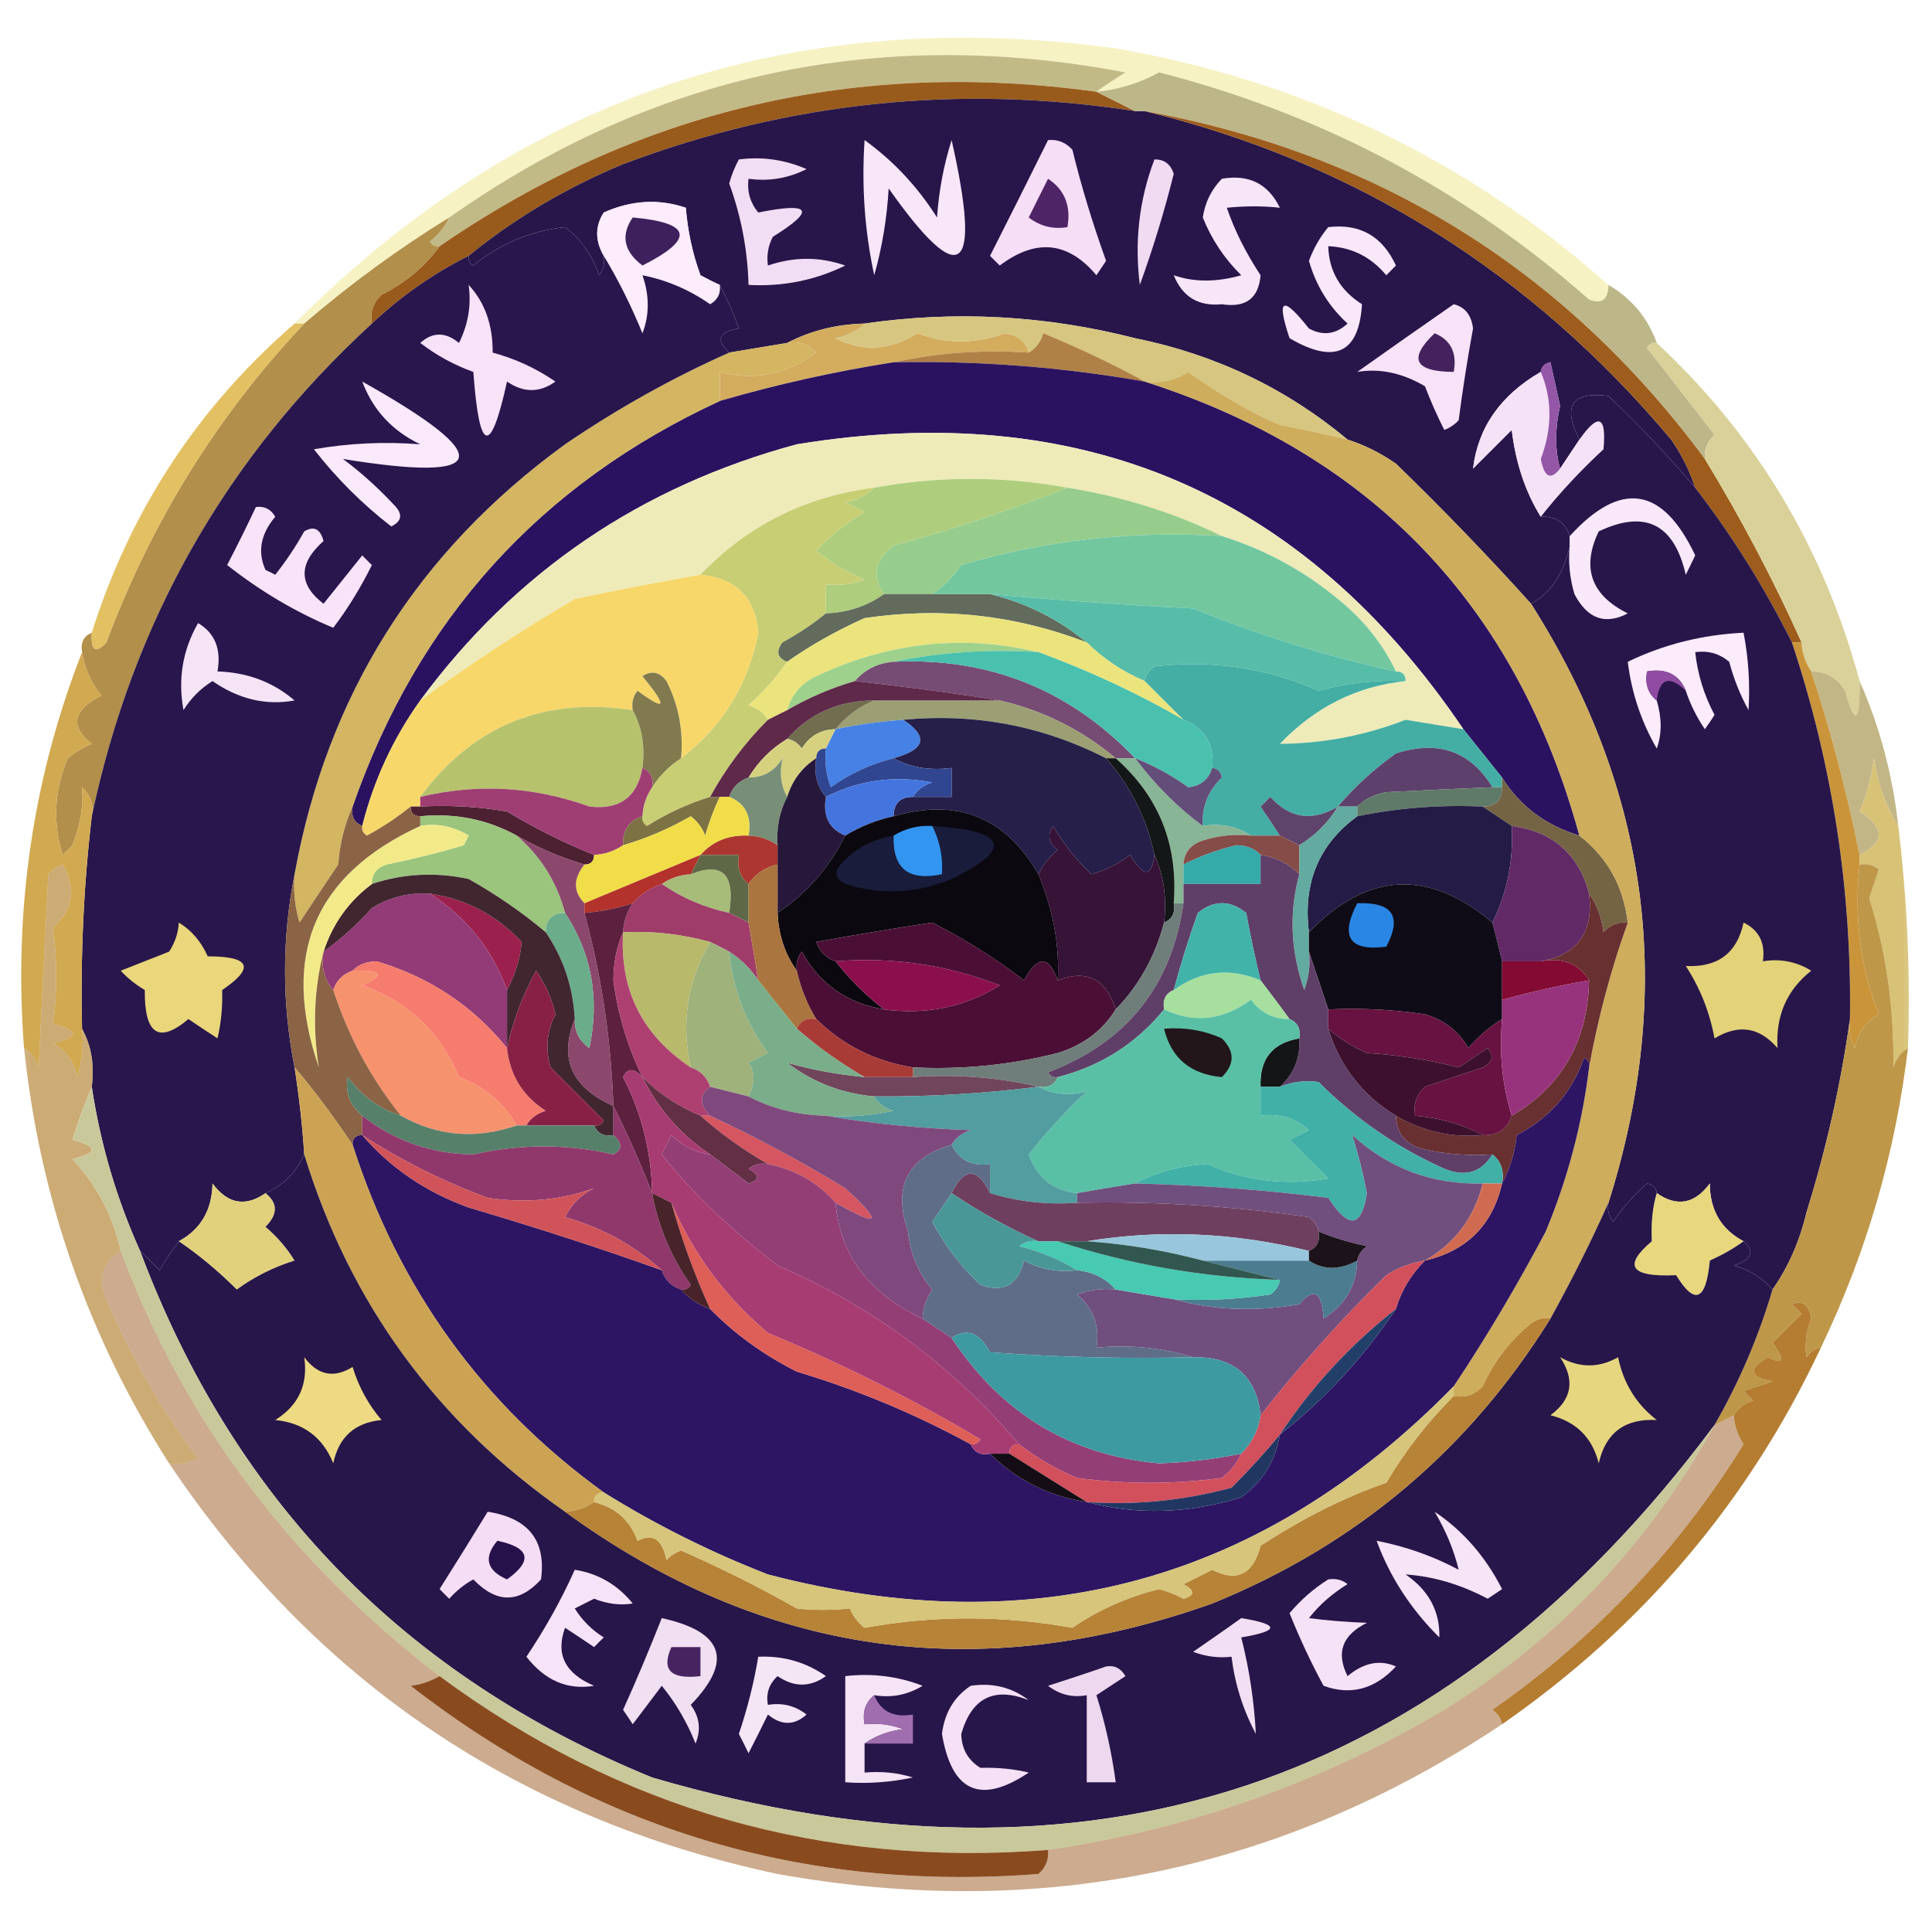<?xml version="1.0" encoding="UTF-8"?>
<svg xmlns="http://www.w3.org/2000/svg" xmlns:xlink="http://www.w3.org/1999/xlink" width="32px" height="32px" viewBox="0 0 32 32" version="1.1">
<defs>
<filter id="alpha" filterUnits="objectBoundingBox" x="0%" y="0%" width="100%" height="100%">
  <feColorMatrix type="matrix" in="SourceGraphic" values="0 0 0 0 1 0 0 0 0 1 0 0 0 0 1 0 0 0 1 0"/>
</filter>
<mask id="mask0">
  <g filter="url(#alpha)">
<rect x="0" y="0" width="32" height="32" style="fill:rgb(0%,0%,0%);fill-opacity:0.831;stroke:none;"/>
  </g>
</mask>
<clipPath id="clip1">
  <rect x="0" y="0" width="32" height="32"/>
</clipPath>
<g id="surface5" clip-path="url(#clip1)">
<path style=" stroke:none;fill-rule:evenodd;fill:rgb(71.373%,65.49%,43.137%);fill-opacity:1;" d="M 30 11.121 C 30.242 11.121 30.43 11.227 30.559 11.441 C 30.727 12.035 30.809 11.984 30.801 11.281 C 31.133 12.031 31.348 12.832 31.441 13.68 C 31.234 13.352 31.102 12.977 31.039 12.559 C 31 12.871 30.918 13.164 30.801 13.441 C 31.223 13.711 31.223 13.949 30.801 14.16 C 30.594 13.133 30.328 12.117 30 11.121 Z M 30 11.121 "/>
</g>
<mask id="mask1">
  <g filter="url(#alpha)">
<rect x="0" y="0" width="32" height="32" style="fill:rgb(0%,0%,0%);fill-opacity:0.945;stroke:none;"/>
  </g>
</mask>
<clipPath id="clip2">
  <rect x="0" y="0" width="32" height="32"/>
</clipPath>
<g id="surface8" clip-path="url(#clip2)">
<path style=" stroke:none;fill-rule:evenodd;fill:rgb(83.529%,74.51%,43.137%);fill-opacity:1;" d="M 31.441 13.68 C 31.59 14.898 31.645 16.125 31.602 17.359 C 31.484 17.426 31.406 17.535 31.359 17.68 C 31.375 16.699 31.242 15.766 30.961 14.879 C 31.012 14.719 31.066 14.559 31.121 14.398 C 31.023 14.324 30.918 14.301 30.801 14.32 C 30.801 14.266 30.801 14.215 30.801 14.16 C 31.223 13.949 31.223 13.711 30.801 13.441 C 30.918 13.164 31 12.871 31.039 12.559 C 31.102 12.977 31.234 13.352 31.441 13.68 Z M 31.441 13.68 "/>
</g>
<mask id="mask2">
  <g filter="url(#alpha)">
<rect x="0" y="0" width="32" height="32" style="fill:rgb(0%,0%,0%);fill-opacity:0.722;stroke:none;"/>
  </g>
</mask>
<clipPath id="clip3">
  <rect x="0" y="0" width="32" height="32"/>
</clipPath>
<g id="surface11" clip-path="url(#clip3)">
<path style=" stroke:none;fill-rule:evenodd;fill:rgb(72.157%,54.118%,25.098%);fill-opacity:1;" d="M 1.359 17.039 C 1.516 17.324 1.566 17.641 1.52 18 C 1.402 18.273 1.297 18.566 1.199 18.879 C 1.625 18.988 1.625 19.094 1.199 19.199 C 1.602 19.625 1.867 20.133 2 20.719 C 1.699 20.906 1.621 21.172 1.762 21.52 C 2.164 22.465 2.672 23.344 3.281 24.16 C 3.129 24.238 2.969 24.266 2.801 24.238 C 1.461 22.141 0.66 19.848 0.398 17.359 C 0.516 17.426 0.594 17.535 0.641 17.68 C 0.691 16.613 0.746 15.547 0.801 14.48 C 0.867 14.406 0.945 14.352 1.039 14.32 C 1.27 14.719 1.215 15.066 0.879 15.359 C 0.949 15.93 0.949 16.461 0.879 16.961 C 1.309 17.066 1.309 17.172 0.879 17.281 C 1.098 17.402 1.23 17.59 1.281 17.84 C 1.359 17.578 1.387 17.312 1.359 17.039 Z M 1.359 17.039 "/>
</g>
<mask id="mask3">
  <g filter="url(#alpha)">
<rect x="0" y="0" width="32" height="32" style="fill:rgb(0%,0%,0%);fill-opacity:0.51;stroke:none;"/>
  </g>
</mask>
<clipPath id="clip4">
  <rect x="0" y="0" width="32" height="32"/>
</clipPath>
<g id="surface14" clip-path="url(#clip4)">
<path style=" stroke:none;fill-rule:evenodd;fill:rgb(60.392%,35.686%,13.333%);fill-opacity:1;" d="M 2 20.719 C 3.039 23.512 4.797 25.859 7.281 27.762 C 7.117 27.852 6.957 27.906 6.801 27.922 C 9.855 30.297 13.324 31.34 17.199 31.039 C 17.32 30.934 17.375 30.801 17.359 30.641 C 19.699 30.297 21.883 29.523 23.922 28.32 C 25.832 27.129 27.324 25.555 28.398 23.602 C 28.508 23.547 28.613 23.492 28.719 23.441 C 28.727 23.613 28.781 23.773 28.879 23.922 C 27.797 25.668 26.41 27.137 24.719 28.32 C 24.809 28.383 24.863 28.461 24.879 28.559 C 21.23 30.992 17.23 31.82 12.879 31.039 C 8.594 30.125 5.23 27.859 2.801 24.238 C 2.969 24.266 3.129 24.238 3.281 24.16 C 2.672 23.344 2.164 22.465 1.762 21.52 C 1.621 21.172 1.699 20.906 2 20.719 Z M 2 20.719 "/>
</g>
</defs>
<g id="surface1">
<path style=" stroke:none;fill-rule:evenodd;fill:rgb(96.471%,94.902%,76.863%);fill-opacity:1;" d="M 26.641 4.719 C 26.637 4.965 26.531 5.043 26.32 4.961 C 24.254 3.141 21.883 1.887 19.199 1.199 C 18.871 1.379 18.523 1.484 18.16 1.52 C 18.305 1.414 18.465 1.309 18.641 1.199 C 14.551 0.422 10.816 1.223 7.441 3.602 C 6.598 4.121 5.797 4.707 5.039 5.359 C 4.988 5.359 4.934 5.359 4.879 5.359 C 8.629 1.594 13.164 0.074 18.48 0.801 C 21.586 1.34 24.309 2.648 26.641 4.719 Z M 26.641 4.719 "/>
<path style=" stroke:none;fill-rule:evenodd;fill:rgb(76.078%,72.941%,52.549%);fill-opacity:1;" d="M 18.16 1.52 C 14.184 0.969 10.559 1.824 7.281 4.078 C 7.211 4.09 7.156 4.062 7.121 4 C 7.262 3.887 7.367 3.754 7.441 3.602 C 10.816 1.223 14.551 0.422 18.641 1.199 C 18.465 1.309 18.305 1.414 18.16 1.52 Z M 18.16 1.52 "/>
<path style=" stroke:none;fill-rule:evenodd;fill:rgb(60%,35.686%,10.98%);fill-opacity:1;" d="M 18.16 1.52 C 18.375 1.625 18.586 1.734 18.801 1.84 C 15.887 1.391 13.062 1.684 10.32 2.719 C 9.379 3.109 8.523 3.617 7.762 4.238 C 7.176 4.531 6.641 4.906 6.16 5.359 C 6.125 5.172 6.18 5.012 6.32 4.879 C 6.711 4.688 7.031 4.418 7.281 4.078 C 10.559 1.824 14.184 0.969 18.16 1.52 Z M 18.16 1.52 "/>
<path style=" stroke:none;fill-rule:evenodd;fill:rgb(15.686%,8.627%,29.02%);fill-opacity:1;" d="M 18.801 1.84 C 18.852 1.84 18.906 1.84 18.961 1.84 C 22.449 2.691 25.355 4.508 27.68 7.281 C 27.855 7.531 27.988 7.801 28.078 8.078 C 27.637 7.555 27.156 7.051 26.641 6.559 C 26.031 6.48 25.875 6.723 26.16 7.281 C 26.055 7.441 25.945 7.602 25.84 7.762 C 25.754 7.453 25.754 7.105 25.84 6.719 C 25.785 6.48 25.734 6.238 25.68 6 C 25.582 6.02 25.531 6.074 25.52 6.16 C 24.852 6.547 24.48 7.082 24.398 7.762 C 24.613 7.547 24.828 7.332 25.039 7.121 C 25.105 7.672 25.266 8.148 25.52 8.559 C 25.766 8.547 25.926 8.656 26 8.879 C 26 8.934 26 8.988 26 9.039 C 25.898 9.504 25.688 9.824 25.359 10 C 24.648 9.211 23.902 8.438 23.121 7.68 C 22.867 7.504 22.602 7.371 22.32 7.281 C 21.305 6.434 20.129 5.871 18.801 5.602 C 17.316 5.223 15.824 5.141 14.32 5.359 C 13.852 5.371 13.426 5.477 13.039 5.68 C 12.719 5.734 12.398 5.785 12.078 5.84 C 11.848 5.629 11.902 5.496 12.238 5.441 C 12.145 5.18 12.039 4.941 11.922 4.719 C 11.816 4.672 11.711 4.617 11.602 4.559 C 11.469 4.199 11.391 3.824 11.359 3.441 C 10.91 3.289 10.457 3.316 10 3.52 C 9.855 3.746 9.855 3.984 10 4.238 C 10.02 4.359 9.996 4.465 9.922 4.559 C 9.809 4.23 9.625 3.965 9.359 3.762 C 8.785 3.824 8.277 4.039 7.84 4.398 C 7.777 4.363 7.75 4.309 7.762 4.238 C 8.523 3.617 9.379 3.109 10.32 2.719 C 13.062 1.684 15.887 1.391 18.801 1.84 Z M 18.801 1.84 "/>
<path style=" stroke:none;fill-rule:evenodd;fill:rgb(94.51%,85.882%,95.294%);fill-opacity:1;" d="M 19.121 2.641 C 19.281 2.637 19.387 2.715 19.441 2.879 C 19.285 3.504 19.098 4.117 18.879 4.719 C 18.789 4.004 18.867 3.309 19.121 2.641 Z M 19.121 2.641 "/>
<path style=" stroke:none;fill-rule:evenodd;fill:rgb(94.902%,87.059%,95.686%);fill-opacity:1;" d="M 12.238 2.641 C 12.629 2.59 13 2.645 13.359 2.801 C 13.055 2.953 12.738 3.008 12.398 2.961 C 12.371 3.172 12.426 3.359 12.559 3.52 C 13.438 3.344 13.516 3.477 12.801 3.922 C 12.723 4.07 12.695 4.23 12.719 4.398 C 13.152 4.25 13.578 4.25 14 4.398 C 13.496 4.645 12.961 4.75 12.398 4.719 C 12.383 4.145 12.277 3.586 12.078 3.039 C 12.117 2.895 12.172 2.762 12.238 2.641 Z M 12.238 2.641 "/>
<path style=" stroke:none;fill-rule:evenodd;fill:rgb(97.255%,90.196%,97.647%);fill-opacity:1;" d="M 14.32 2.32 C 14.801 2.668 15.199 3.094 15.52 3.602 C 15.551 3.164 15.629 2.738 15.762 2.32 C 16.266 4.555 15.918 4.82 14.719 3.121 C 14.691 3.609 14.613 4.09 14.48 4.559 C 14.32 3.82 14.27 3.074 14.32 2.32 Z M 14.32 2.32 "/>
<path style=" stroke:none;fill-rule:evenodd;fill:rgb(74.118%,71.373%,53.333%);fill-opacity:1;" d="M 26.641 4.719 C 27.027 4.945 27.293 5.266 27.441 5.68 C 27.371 5.668 27.316 5.695 27.281 5.762 C 27.652 6.238 28.027 6.719 28.398 7.199 C 28.281 7.309 28.227 7.441 28.238 7.602 C 25.914 4.461 22.82 2.543 18.961 1.84 C 18.906 1.84 18.852 1.84 18.801 1.84 C 18.586 1.734 18.375 1.625 18.16 1.52 C 18.523 1.484 18.871 1.379 19.199 1.199 C 21.883 1.887 24.254 3.141 26.32 4.961 C 26.531 5.043 26.637 4.965 26.641 4.719 Z M 26.641 4.719 "/>
<path style=" stroke:none;fill-rule:evenodd;fill:rgb(96.471%,87.059%,96.863%);fill-opacity:1;" d="M 17.359 2.32 C 17.52 2.305 17.652 2.359 17.762 2.48 C 17.914 3.102 18.102 3.715 18.32 4.32 C 18.266 4.398 18.215 4.48 18.16 4.559 C 17.691 4 17.16 3.945 16.559 4.398 C 16.508 4.348 16.453 4.293 16.398 4.238 C 16.723 3.598 17.043 2.957 17.359 2.32 Z M 17.359 2.32 "/>
<path style=" stroke:none;fill-rule:evenodd;fill:rgb(61.961%,36.471%,10.98%);fill-opacity:1;" d="M 18.961 1.84 C 22.82 2.543 25.914 4.461 28.238 7.602 C 28.832 8.578 29.367 9.59 29.84 10.641 C 29.785 10.641 29.734 10.641 29.68 10.641 C 29.227 9.734 28.695 8.879 28.078 8.078 C 27.988 7.801 27.855 7.531 27.68 7.281 C 25.355 4.508 22.449 2.691 18.961 1.84 Z M 18.961 1.84 "/>
<path style=" stroke:none;fill-rule:evenodd;fill:rgb(30.98%,14.118%,40.392%);fill-opacity:1;" d="M 17.359 2.961 C 17.633 3.141 17.742 3.41 17.68 3.762 C 17.445 3.801 17.23 3.75 17.039 3.602 C 17.148 3.383 17.254 3.168 17.359 2.961 Z M 17.359 2.961 "/>
<path style=" stroke:none;fill-rule:evenodd;fill:rgb(96.863%,89.804%,97.255%);fill-opacity:1;" d="M 20.238 2.961 C 20.684 2.883 21.004 3.043 21.199 3.441 C 20.918 3.41 20.625 3.41 20.32 3.441 C 20.449 3.82 20.637 4.191 20.879 4.559 C 20.848 4.941 20.633 5.102 20.238 5.039 C 19.852 5.078 19.586 4.918 19.441 4.559 C 19.777 4.676 20.152 4.676 20.559 4.559 C 20.277 4.281 20.066 3.961 19.922 3.602 C 19.961 3.348 20.066 3.137 20.238 2.961 Z M 20.238 2.961 "/>
<path style=" stroke:none;fill-rule:evenodd;fill:rgb(97.647%,90.588%,98.039%);fill-opacity:1;" d="M 22 3.762 C 22.527 3.699 22.898 3.914 23.121 4.398 C 23.066 4.453 23.012 4.508 22.961 4.559 C 22.707 4.254 22.387 4.094 22 4.078 C 22.012 4.492 22.199 4.812 22.559 5.039 C 22.508 5.852 22.109 6.039 21.359 5.602 C 21.137 4.941 21.242 4.887 21.68 5.441 C 21.91 5.566 22.125 5.539 22.32 5.359 C 22.008 5.074 21.797 4.73 21.68 4.32 C 21.758 4.113 21.863 3.926 22 3.762 Z M 22 3.762 "/>
<path style=" stroke:none;fill-rule:evenodd;fill:rgb(98.824%,92.549%,98.824%);fill-opacity:1;" d="M 11.922 4.719 C 11.941 4.859 11.887 4.969 11.762 5.039 C 11.414 4.797 11.039 4.637 10.641 4.559 C 10.758 4.895 10.758 5.215 10.641 5.52 C 10.453 5.062 10.242 4.637 10 4.238 C 9.855 3.984 9.855 3.746 10 3.52 C 10.457 3.316 10.91 3.289 11.359 3.441 C 11.391 3.824 11.469 4.199 11.602 4.559 C 11.711 4.617 11.816 4.672 11.922 4.719 Z M 11.922 4.719 "/>
<path style=" stroke:none;fill-rule:evenodd;fill:rgb(23.922%,12.549%,36.078%);fill-opacity:1;" d="M 10.48 3.602 C 11.461 3.691 11.512 3.957 10.641 4.398 C 10.332 4.164 10.277 3.898 10.48 3.602 Z M 10.48 3.602 "/>
<path style=" stroke:none;fill-rule:evenodd;fill:rgb(96.863%,88.627%,96.863%);fill-opacity:1;" d="M 24.078 5.039 C 24.266 5.086 24.371 5.219 24.398 5.441 C 24.305 5.945 24.227 6.449 24.16 6.961 C 24.094 7.031 24.016 7.086 23.922 7.121 C 23.801 6.883 23.695 6.641 23.602 6.398 C 23.227 6.176 22.852 6.098 22.48 6.16 C 23.02 5.777 23.555 5.402 24.078 5.039 Z M 24.078 5.039 "/>
<path style=" stroke:none;fill-rule:evenodd;fill:rgb(83.137%,67.451%,36.863%);fill-opacity:1;" d="M 14.32 5.359 C 14.199 5.484 14.039 5.562 13.84 5.602 C 14.285 5.832 14.738 5.805 15.199 5.52 C 15.668 5.699 16.148 5.699 16.641 5.52 C 16.859 5.551 16.992 5.656 17.039 5.84 C 16.262 5.789 15.516 5.844 14.801 6 C 13.828 6.152 12.867 6.367 11.922 6.641 C 11.922 6.48 11.922 6.32 11.922 6.16 C 12.484 6.312 13.016 6.207 13.52 5.84 C 13.387 5.699 13.227 5.645 13.039 5.68 C 13.426 5.477 13.852 5.371 14.32 5.359 Z M 14.32 5.359 "/>
<path style=" stroke:none;fill-rule:evenodd;fill:rgb(26.667%,13.333%,36.471%);fill-opacity:1;" d="M 23.762 5.52 C 24.027 5.629 24.137 5.844 24.078 6.16 C 23.426 6.156 23.32 5.941 23.762 5.52 Z M 23.762 5.52 "/>
<path style=" stroke:none;fill-rule:evenodd;fill:rgb(83.922%,77.647%,49.804%);fill-opacity:1;" d="M 22.32 7.281 C 21.953 7.191 21.578 7.109 21.199 7.039 C 20.719 6.836 20.211 6.539 19.68 6.16 C 19.465 6.301 19.223 6.355 18.961 6.32 C 18.422 6.023 17.859 5.758 17.281 5.52 C 17.234 5.668 17.156 5.773 17.039 5.84 C 16.992 5.656 16.859 5.551 16.641 5.52 C 16.148 5.699 15.668 5.699 15.199 5.52 C 14.738 5.805 14.285 5.832 13.84 5.602 C 14.039 5.562 14.199 5.484 14.32 5.359 C 15.824 5.141 17.316 5.223 18.801 5.602 C 20.129 5.871 21.305 6.434 22.32 7.281 Z M 22.32 7.281 "/>
<path style=" stroke:none;fill-rule:evenodd;fill:rgb(69.02%,50.588%,27.451%);fill-opacity:1;" d="M 18.961 6.32 C 17.586 6.078 16.199 5.973 14.801 6 C 15.516 5.844 16.262 5.789 17.039 5.84 C 17.156 5.773 17.234 5.668 17.281 5.52 C 17.859 5.758 18.422 6.023 18.961 6.32 Z M 18.961 6.32 "/>
<path style=" stroke:none;fill-rule:evenodd;fill:rgb(16.863%,7.059%,38.039%);fill-opacity:1;" d="M 14.801 6 C 16.199 5.973 17.586 6.078 18.961 6.32 C 22.719 7.52 25.117 10.027 26.16 13.84 C 25.602 13.672 25.176 13.352 24.879 12.879 C 24.668 12.613 24.453 12.348 24.238 12.078 C 21.59 8.164 17.91 6.59 13.199 7.359 C 10.617 8.055 8.535 9.469 6.961 11.602 C 6.512 12.23 6.191 12.922 6 13.68 C 5.867 13.625 5.812 13.52 5.84 13.359 C 6.918 10.258 8.945 8.016 11.922 6.641 C 12.867 6.367 13.828 6.152 14.801 6 Z M 14.801 6 "/>
<path style=" stroke:none;fill-rule:evenodd;fill:rgb(96.078%,88.627%,96.471%);fill-opacity:1;" d="M 25.52 6.16 C 25.711 6.613 25.711 7.094 25.52 7.602 C 25.578 7.906 25.684 7.961 25.84 7.762 C 25.945 7.602 26.055 7.441 26.16 7.281 C 26.477 6.832 26.609 6.887 26.559 7.441 C 26.18 7.793 25.832 8.164 25.52 8.559 C 25.266 8.148 25.105 7.672 25.039 7.121 C 24.828 7.332 24.613 7.547 24.398 7.762 C 24.48 7.082 24.852 6.547 25.52 6.16 Z M 25.52 6.16 "/>
<path style=" stroke:none;fill-rule:evenodd;fill:rgb(58.039%,34.118%,65.882%);fill-opacity:1;" d="M 25.52 6.16 C 25.531 6.074 25.582 6.02 25.68 6 C 25.734 6.238 25.785 6.48 25.84 6.719 C 25.754 7.105 25.754 7.453 25.84 7.762 C 25.684 7.961 25.578 7.906 25.52 7.602 C 25.711 7.094 25.711 6.613 25.52 6.16 Z M 25.52 6.16 "/>
<path style=" stroke:none;fill-rule:evenodd;fill:rgb(83.137%,70.98%,38.039%);fill-opacity:1;" d="M 13.039 5.68 C 13.227 5.645 13.387 5.699 13.52 5.84 C 13.016 6.207 12.484 6.312 11.922 6.16 C 11.922 6.32 11.922 6.48 11.922 6.641 C 8.945 8.016 6.918 10.258 5.84 13.359 C 5.711 13.648 5.629 13.965 5.602 14.32 C 5.387 14.641 5.172 14.961 4.961 15.281 C 4.883 15.02 4.855 14.75 4.879 14.48 C 5.418 11.508 6.914 9.137 9.359 7.359 C 10.23 6.766 11.137 6.258 12.078 5.84 C 12.398 5.785 12.719 5.734 13.039 5.68 Z M 13.039 5.68 "/>
<path style=" stroke:none;fill-rule:evenodd;fill:rgb(93.333%,92.157%,72.157%);fill-opacity:1;" d="M 24.238 12.078 C 23.922 12.027 23.602 11.973 23.281 11.922 C 22.605 12.184 21.91 12.316 21.199 12.32 C 21.781 11.711 22.477 11.363 23.281 11.281 C 23.281 11.172 23.227 11.121 23.121 11.121 C 22.895 10.652 22.574 10.254 22.16 9.922 C 21.59 9.449 20.949 9.102 20.238 8.879 C 19.441 8.488 18.586 8.223 17.68 8.078 C 16.609 7.883 15.543 7.883 14.48 8.078 C 13.34 8.223 12.379 8.703 11.602 9.52 C 10.91 9.641 10.219 9.773 9.52 9.922 C 8.629 10.445 7.777 11.004 6.961 11.602 C 8.535 9.469 10.617 8.055 13.199 7.359 C 17.91 6.59 21.59 8.164 24.238 12.078 Z M 24.238 12.078 "/>
<path style=" stroke:none;fill-rule:evenodd;fill:rgb(69.804%,56.078%,29.02%);fill-opacity:1;" d="M 7.441 3.602 C 7.367 3.754 7.262 3.887 7.121 4 C 7.156 4.062 7.211 4.09 7.281 4.078 C 7.031 4.418 6.711 4.688 6.32 4.879 C 6.18 5.012 6.125 5.172 6.16 5.359 C 3.742 7.578 2.199 10.297 1.52 13.52 C 1.555 13.332 1.5 13.172 1.359 13.039 C 1.387 13.328 1.336 13.648 1.199 14 C 1.148 14.055 1.094 14.105 1.039 14.16 C 0.871 13.625 0.898 13.09 1.121 12.559 C 1.238 12.461 1.375 12.379 1.52 12.32 C 1.152 12.027 1.203 11.762 1.68 11.52 C 1.508 11.309 1.398 11.066 1.359 10.801 C 1.332 10.641 1.387 10.535 1.52 10.48 C 1.504 10.781 1.582 10.832 1.762 10.641 C 2.504 8.648 3.598 6.887 5.039 5.359 C 5.797 4.707 6.598 4.121 7.441 3.602 Z M 7.441 3.602 "/>
<path style=" stroke:none;fill-rule:evenodd;fill:rgb(89.02%,75.294%,38.039%);fill-opacity:1;" d="M 4.879 5.359 C 4.934 5.359 4.988 5.359 5.039 5.359 C 3.598 6.887 2.504 8.648 1.762 10.641 C 1.582 10.832 1.504 10.781 1.52 10.48 C 2.16 8.449 3.281 6.742 4.879 5.359 Z M 4.879 5.359 "/>
<path style=" stroke:none;fill-rule:evenodd;fill:rgb(68.235%,80.784%,49.412%);fill-opacity:1;" d="M 17.68 8.078 C 16.766 8.438 15.809 8.758 14.801 9.039 C 14.492 9.273 14.438 9.543 14.641 9.84 C 14.367 10.039 14.047 10.145 13.68 10.16 C 13.68 10 13.68 9.84 13.68 9.68 C 13.898 9.703 14.113 9.68 14.32 9.602 C 14.027 9.48 13.762 9.32 13.52 9.121 C 13.758 8.867 14.023 8.656 14.32 8.48 C 14.215 8.426 14.105 8.375 14 8.32 C 14.199 8.281 14.359 8.203 14.48 8.078 C 15.543 7.883 16.609 7.883 17.68 8.078 Z M 17.68 8.078 "/>
<path style=" stroke:none;fill-rule:evenodd;fill:rgb(85.098%,81.961%,60%);fill-opacity:1;" d="M 27.441 5.68 C 29.086 7.211 30.207 9.078 30.801 11.281 C 30.809 11.984 30.727 12.035 30.559 11.441 C 30.43 11.227 30.242 11.121 30 11.121 C 29.902 10.977 29.848 10.816 29.84 10.641 C 29.367 9.59 28.832 8.578 28.238 7.602 C 28.227 7.441 28.281 7.309 28.398 7.199 C 28.027 6.719 27.652 6.238 27.281 5.762 C 27.316 5.695 27.371 5.668 27.441 5.68 Z M 27.441 5.68 "/>
<path style=" stroke:none;fill-rule:evenodd;fill:rgb(97.647%,90.98%,97.647%);fill-opacity:1;" d="M 26 9.039 C 26 8.988 26 8.934 26 8.879 C 26.848 7.949 27.539 8.059 28.078 9.199 C 28.027 9.309 27.973 9.414 27.922 9.52 C 27.727 8.676 27.25 8.438 26.48 8.801 C 26.191 9.402 26.352 9.859 26.961 10.16 C 26.586 10.355 26.293 10.25 26.078 9.84 C 26 9.578 25.973 9.312 26 9.039 Z M 26 9.039 "/>
<path style=" stroke:none;fill-rule:evenodd;fill:rgb(59.216%,80.392%,54.902%);fill-opacity:1;" d="M 17.68 8.078 C 18.586 8.223 19.441 8.488 20.238 8.879 C 18.77 8.785 17.328 8.945 15.922 9.359 C 15.785 9.559 15.625 9.719 15.441 9.84 C 15.172 9.84 14.906 9.84 14.641 9.84 C 14.438 9.543 14.492 9.273 14.801 9.039 C 15.809 8.758 16.766 8.438 17.68 8.078 Z M 17.68 8.078 "/>
<path style=" stroke:none;fill-rule:evenodd;fill:rgb(78.431%,80.784%,45.098%);fill-opacity:1;" d="M 14.48 8.078 C 14.359 8.203 14.199 8.281 14 8.32 C 14.105 8.375 14.215 8.426 14.32 8.48 C 14.023 8.656 13.758 8.867 13.52 9.121 C 13.762 9.32 14.027 9.48 14.32 9.602 C 14.113 9.68 13.898 9.703 13.68 9.68 C 13.68 9.84 13.68 10 13.68 10.16 C 13.465 10.336 13.223 10.496 12.961 10.641 C 12.848 10.789 12.875 10.898 13.039 10.961 C 12.859 11.219 12.648 11.461 12.398 11.68 C 12.547 11.723 12.652 11.805 12.719 11.922 C 12.34 12.301 12.02 12.727 11.762 13.199 C 11.395 13.312 11.047 13.473 10.719 13.68 C 10.656 13.645 10.629 13.59 10.641 13.52 C 10.648 13.344 10.703 13.184 10.801 13.039 C 10.922 12.848 11.082 12.688 11.281 12.559 C 11.969 12.031 12.395 11.336 12.559 10.48 C 12.512 9.898 12.191 9.578 11.602 9.52 C 12.379 8.703 13.34 8.223 14.48 8.078 Z M 14.48 8.078 "/>
<path style=" stroke:none;fill-rule:evenodd;fill:rgb(38.431%,41.961%,36.078%);fill-opacity:1;" d="M 14.641 9.84 C 14.906 9.84 15.172 9.84 15.441 9.84 C 15.762 9.84 16.078 9.84 16.398 9.84 C 16.992 9.984 17.527 10.25 18 10.641 C 16.816 10.184 15.59 10.051 14.32 10.238 C 13.859 10.445 13.43 10.684 13.039 10.961 C 12.875 10.898 12.848 10.789 12.961 10.641 C 13.223 10.496 13.465 10.336 13.68 10.16 C 14.047 10.145 14.367 10.039 14.641 9.84 Z M 14.641 9.84 "/>
<path style=" stroke:none;fill-rule:evenodd;fill:rgb(44.706%,78.039%,62.353%);fill-opacity:1;" d="M 20.238 8.879 C 20.949 9.102 21.59 9.449 22.16 9.922 C 22.574 10.254 22.895 10.652 23.121 11.121 C 21.98 10.871 20.859 10.523 19.762 10.078 C 18.637 10.02 17.516 9.941 16.398 9.84 C 16.078 9.84 15.762 9.84 15.441 9.84 C 15.625 9.719 15.785 9.559 15.922 9.359 C 17.328 8.945 18.77 8.785 20.238 8.879 Z M 20.238 8.879 "/>
<path style=" stroke:none;fill-rule:evenodd;fill:rgb(34.118%,74.118%,65.882%);fill-opacity:1;" d="M 16.398 9.84 C 17.516 9.941 18.637 10.02 19.762 10.078 C 20.859 10.523 21.98 10.871 23.121 11.121 C 23.227 11.121 23.281 11.172 23.281 11.281 C 22.793 11.258 22.312 11.312 21.84 11.441 C 20.969 11.059 20.062 10.926 19.121 11.039 C 19.031 11.102 18.977 11.18 18.961 11.281 C 18.594 11.125 18.273 10.91 18 10.641 C 17.527 10.25 16.992 9.984 16.398 9.84 Z M 16.398 9.84 "/>
<path style=" stroke:none;fill-rule:evenodd;fill:rgb(96.863%,84.314%,41.569%);fill-opacity:1;" d="M 11.602 9.52 C 12.191 9.578 12.512 9.898 12.559 10.48 C 12.395 11.336 11.969 12.031 11.281 12.559 C 11.32 12.109 11.242 11.684 11.039 11.281 C 10.926 11.129 10.793 11.102 10.641 11.199 C 11.062 11.715 11.039 11.793 10.559 11.441 C 10.484 11.535 10.461 11.641 10.48 11.762 C 9.004 11.539 7.832 12.02 6.961 13.199 C 6.961 13.254 6.961 13.309 6.961 13.359 C 6.906 13.359 6.852 13.359 6.801 13.359 C 6.578 13.539 6.34 13.699 6.078 13.84 C 6.016 13.805 5.988 13.75 6 13.68 C 6.191 12.922 6.512 12.23 6.961 11.602 C 7.777 11.004 8.629 10.445 9.52 9.922 C 10.219 9.773 10.91 9.641 11.602 9.52 Z M 11.602 9.52 "/>
<path style=" stroke:none;fill-rule:evenodd;fill:rgb(92.157%,89.412%,49.02%);fill-opacity:1;" d="M 18 10.641 C 18.273 10.91 18.594 11.125 18.961 11.281 C 19.172 11.492 19.387 11.707 19.602 11.922 C 18.836 11.48 18.039 11.109 17.199 10.801 C 15.945 10.504 14.719 10.637 13.52 11.199 C 13.27 11.32 13.109 11.508 13.039 11.762 C 12.934 11.812 12.828 11.867 12.719 11.922 C 12.652 11.805 12.547 11.723 12.398 11.68 C 12.648 11.461 12.859 11.219 13.039 10.961 C 13.43 10.684 13.859 10.445 14.32 10.238 C 15.59 10.051 16.816 10.184 18 10.641 Z M 18 10.641 "/>
<path style=" stroke:none;fill-rule:evenodd;fill:rgb(61.961%,81.961%,54.51%);fill-opacity:1;" d="M 17.199 10.801 C 16.367 10.75 15.57 10.801 14.801 10.961 C 14.535 10.984 14.32 11.094 14.16 11.281 C 13.766 11.395 13.395 11.555 13.039 11.762 C 13.109 11.508 13.27 11.32 13.52 11.199 C 14.719 10.637 15.945 10.504 17.199 10.801 Z M 17.199 10.801 "/>
<path style=" stroke:none;fill-rule:evenodd;fill:rgb(26.667%,68.235%,64.314%);fill-opacity:1;" d="M 23.281 11.281 C 22.477 11.363 21.781 11.711 21.199 12.32 C 21.91 12.316 22.605 12.184 23.281 11.922 C 23.602 11.973 23.922 12.027 24.238 12.078 C 24.453 12.348 24.668 12.613 24.879 12.879 C 24.879 12.934 24.879 12.988 24.879 13.039 C 24.828 13.039 24.773 13.039 24.719 13.039 C 24.352 12.441 23.82 12.254 23.121 12.48 C 22.758 12.738 22.438 13.031 22.16 13.359 C 21.738 13.613 21.363 13.559 21.039 13.199 C 20.988 13.254 20.934 13.309 20.879 13.359 C 20.992 13.523 21.098 13.684 21.199 13.84 C 21.039 13.84 20.879 13.84 20.719 13.84 C 20.492 13.688 20.227 13.633 19.922 13.68 C 19.902 13.363 20.008 13.098 20.238 12.879 C 20.219 12.781 20.168 12.73 20.078 12.719 C 20.117 12.332 19.957 12.062 19.602 11.922 C 19.387 11.707 19.172 11.492 18.961 11.281 C 18.977 11.18 19.031 11.102 19.121 11.039 C 20.062 10.926 20.969 11.059 21.84 11.441 C 22.312 11.312 22.793 11.258 23.281 11.281 Z M 23.281 11.281 "/>
<path style=" stroke:none;fill-rule:evenodd;fill:rgb(15.686%,8.627%,29.804%);fill-opacity:1;" d="M 10 4.238 C 10.242 4.637 10.453 5.062 10.641 5.52 C 10.758 5.215 10.758 4.895 10.641 4.559 C 11.039 4.637 11.414 4.797 11.762 5.039 C 11.887 4.969 11.941 4.859 11.922 4.719 C 12.039 4.941 12.145 5.18 12.238 5.441 C 11.902 5.496 11.848 5.629 12.078 5.84 C 11.137 6.258 10.23 6.766 9.359 7.359 C 6.914 9.137 5.418 11.508 4.879 14.48 C 4.668 15.547 4.668 16.613 4.879 17.68 C 4.953 18.156 5.008 18.637 5.039 19.121 C 4.906 19.422 4.691 19.633 4.398 19.762 C 4.062 19.996 3.77 19.941 3.52 19.602 C 3.512 20.043 3.324 20.363 2.961 20.559 C 2.855 20.703 2.75 20.863 2.641 21.039 C 2.531 20.922 2.426 20.816 2.32 20.719 C 1.934 19.863 1.664 18.957 1.52 18 C 1.566 17.641 1.516 17.324 1.359 17.039 C 1.332 15.859 1.383 14.688 1.52 13.52 C 2.199 10.297 3.742 7.578 6.16 5.359 C 6.641 4.906 7.176 4.531 7.762 4.238 C 7.75 4.309 7.777 4.363 7.84 4.398 C 8.277 4.039 8.785 3.824 9.359 3.762 C 9.625 3.965 9.809 4.23 9.922 4.559 C 9.996 4.465 10.02 4.359 10 4.238 Z M 10 4.238 "/>
<path style=" stroke:none;fill-rule:evenodd;fill:rgb(97.255%,89.02%,97.647%);fill-opacity:1;" d="M 4.238 8.398 C 4.379 8.379 4.488 8.434 4.559 8.559 C 4.316 8.848 4.262 9.141 4.398 9.441 C 4.453 9.465 4.508 9.492 4.559 9.52 C 4.738 9.293 4.898 9.055 5.039 8.801 C 5.199 8.707 5.305 8.758 5.359 8.961 C 4.941 9.332 4.941 9.68 5.359 10 C 5.574 9.734 5.785 9.465 6 9.199 C 6.055 9.254 6.105 9.309 6.16 9.359 C 5.977 9.727 5.766 10.074 5.52 10.398 C 4.91 10.145 4.324 9.801 3.762 9.359 C 3.93 9.035 4.09 8.715 4.238 8.398 Z M 4.238 8.398 "/>
<path style=" stroke:none;fill-rule:evenodd;fill:rgb(98.039%,91.373%,98.039%);fill-opacity:1;" d="M 6 6.32 C 8.238 7.574 8.133 8 5.68 7.602 C 5.996 7.836 6.289 8.105 6.559 8.398 C 6.672 8.531 6.645 8.641 6.48 8.719 C 6 8.348 5.574 7.922 5.199 7.441 C 5.781 7.34 6.367 7.312 6.961 7.359 C 6.496 7.137 6.176 6.789 6 6.32 Z M 6 6.32 "/>
<path style=" stroke:none;fill-rule:evenodd;fill:rgb(96.863%,88.627%,97.255%);fill-opacity:1;" d="M 7.762 4.719 C 8.031 5.008 8.164 5.383 8.16 5.84 C 8.535 5.941 8.883 6.102 9.199 6.32 C 8.938 6.508 8.672 6.508 8.398 6.32 C 8.125 7.562 7.938 7.512 7.84 6.16 C 7.523 6.047 7.23 5.887 6.961 5.68 C 7.164 5.496 7.379 5.496 7.602 5.68 C 7.754 5.375 7.809 5.055 7.762 4.719 Z M 7.762 4.719 "/>
<path style=" stroke:none;fill-rule:evenodd;fill:rgb(79.216%,58.431%,22.745%);fill-opacity:1;" d="M 29.68 10.641 C 29.734 10.641 29.785 10.641 29.84 10.641 C 29.848 10.816 29.902 10.977 30 11.121 C 30.328 12.117 30.594 13.133 30.801 14.16 C 30.801 14.215 30.801 14.266 30.801 14.32 C 30.707 15.195 30.812 16.023 31.121 16.801 C 30.902 16.922 30.77 17.109 30.719 17.359 C 30.645 17.207 30.617 17.047 30.641 16.879 C 30.672 14.742 30.352 12.664 29.68 10.641 Z M 29.68 10.641 "/>
<path style=" stroke:none;fill-rule:evenodd;fill:rgb(96.078%,89.412%,96.471%);fill-opacity:1;" d="M 3.281 10.32 C 3.562 10.488 3.668 10.754 3.602 11.121 C 4.098 11.137 4.523 11.297 4.879 11.602 C 4.406 11.688 3.953 11.582 3.52 11.281 C 3.324 11.402 3.164 11.562 3.039 11.762 C 2.945 11.25 3.023 10.77 3.281 10.32 Z M 3.281 10.32 "/>
<path style=" stroke:none;fill-rule:evenodd;fill:rgb(46.275%,29.412%,45.49%);fill-opacity:1;" d="M 14.801 10.961 C 16.383 10.887 17.715 11.422 18.801 12.559 C 18.691 12.559 18.586 12.559 18.48 12.559 C 17.914 12.086 17.273 11.766 16.559 11.602 C 15.781 11.477 14.98 11.371 14.16 11.281 C 14.32 11.094 14.535 10.984 14.801 10.961 Z M 14.801 10.961 "/>
<path style=" stroke:none;fill-rule:evenodd;fill:rgb(60.784%,62.353%,45.098%);fill-opacity:1;" d="M 14.48 11.602 C 15.172 11.602 15.867 11.602 16.559 11.602 C 17.273 11.766 17.914 12.086 18.48 12.559 C 18.426 12.559 18.375 12.559 18.32 12.559 C 17.27 12.023 16.148 11.809 14.961 11.922 C 14.582 11.949 14.207 12 13.84 12.078 C 14.016 11.863 14.227 11.703 14.48 11.602 Z M 14.48 11.602 "/>
<path style=" stroke:none;fill-rule:evenodd;fill:rgb(15.686%,8.627%,29.02%);fill-opacity:1;" d="M 28.078 8.078 C 28.695 8.879 29.227 9.734 29.68 10.641 C 30.352 12.664 30.672 14.742 30.641 16.879 C 30.492 17.945 30.254 19.012 29.922 20.078 C 29.809 20.555 29.621 20.984 29.359 21.359 C 29.195 21.172 28.98 21.035 28.719 20.961 C 29.016 20.863 29.07 20.73 28.879 20.559 C 28.508 20.363 28.32 20.043 28.32 19.602 C 28.07 19.941 27.777 19.996 27.441 19.762 C 27.43 19.672 27.379 19.621 27.281 19.602 C 27.062 19.789 26.875 20.004 26.719 20.238 C 26.645 20.145 26.617 20.039 26.641 19.922 C 27.754 16.406 27.328 13.098 25.359 10 C 25.688 9.824 25.898 9.504 26 9.039 C 25.973 9.312 26 9.578 26.078 9.84 C 26.293 10.25 26.586 10.355 26.961 10.16 C 26.352 9.859 26.191 9.402 26.48 8.801 C 27.25 8.438 27.727 8.676 27.922 9.52 C 27.973 9.414 28.027 9.309 28.078 9.199 C 27.539 8.059 26.848 7.949 26 8.879 C 25.926 8.656 25.766 8.547 25.52 8.559 C 25.832 8.164 26.18 7.793 26.559 7.441 C 26.609 6.887 26.477 6.832 26.16 7.281 C 25.875 6.723 26.031 6.48 26.641 6.559 C 27.156 7.051 27.637 7.555 28.078 8.078 Z M 28.078 8.078 "/>
<path style=" stroke:none;fill-rule:evenodd;fill:rgb(98.431%,92.157%,98.431%);fill-opacity:1;" d="M 27.922 11.441 C 27.812 11.172 27.598 11.066 27.281 11.121 C 27.242 11.328 27.297 11.488 27.441 11.602 C 27.527 11.895 27.527 12.16 27.441 12.398 C 27.184 11.953 27.023 11.473 26.961 10.961 C 27.559 10.672 28.199 10.512 28.879 10.48 C 28.961 10.906 28.988 11.336 28.961 11.762 C 28.82 11.508 28.715 11.238 28.641 10.961 C 28.477 10.824 28.293 10.773 28.078 10.801 C 28.117 11.164 28.223 11.512 28.398 11.84 C 28.348 11.922 28.293 12 28.238 12.078 C 28.102 11.879 27.996 11.664 27.922 11.441 Z M 27.922 11.441 "/>
<path style=" stroke:none;fill-rule:evenodd;fill:rgb(56.471%,29.804%,63.529%);fill-opacity:1;" d="M 27.922 11.441 C 27.648 11.18 27.488 11.234 27.441 11.602 C 27.297 11.488 27.242 11.328 27.281 11.121 C 27.598 11.066 27.812 11.172 27.922 11.441 Z M 27.922 11.441 "/>
<path style=" stroke:none;fill-rule:evenodd;fill:rgb(71.765%,76.078%,42.745%);fill-opacity:1;" d="M 10.48 11.762 C 10.633 12.043 10.688 12.363 10.641 12.719 C 10.555 13.203 10.262 13.418 9.762 13.359 C 8.844 13.027 7.91 12.973 6.961 13.199 C 7.832 12.02 9.004 11.539 10.48 11.762 Z M 10.48 11.762 "/>
<path style=" stroke:none;fill-rule:evenodd;fill:rgb(44.314%,42.745%,30.588%);fill-opacity:1;" d="M 14.48 11.602 C 14.227 11.703 14.016 11.863 13.84 12.078 C 13.598 12.082 13.41 12.188 13.281 12.398 C 13.219 12.312 13.141 12.258 13.039 12.238 C 13.414 11.812 13.895 11.602 14.48 11.602 Z M 14.48 11.602 "/>
<path style=" stroke:none;fill-rule:evenodd;fill:rgb(50.196%,47.843%,30.588%);fill-opacity:1;" d="M 11.281 12.559 C 11.082 12.688 10.922 12.848 10.801 13.039 C 10.828 12.883 10.773 12.773 10.641 12.719 C 10.688 12.363 10.633 12.043 10.48 11.762 C 10.461 11.641 10.484 11.535 10.559 11.441 C 11.039 11.793 11.062 11.715 10.641 11.199 C 10.793 11.102 10.926 11.129 11.039 11.281 C 11.242 11.684 11.32 12.109 11.281 12.559 Z M 11.281 12.559 "/>
<path style=" stroke:none;fill-rule:evenodd;fill:rgb(29.02%,75.294%,68.235%);fill-opacity:1;" d="M 14.801 10.961 C 15.57 10.801 16.367 10.75 17.199 10.801 C 18.039 11.109 18.836 11.48 19.602 11.922 C 19.957 12.062 20.117 12.332 20.078 12.719 C 20.02 12.91 19.887 13.02 19.68 13.039 C 19.402 12.84 19.109 12.68 18.801 12.559 C 17.715 11.422 16.383 10.887 14.801 10.961 Z M 14.801 10.961 "/>
<use xlink:href="#surface5" mask="url(#mask0)"/>
<path style=" stroke:none;fill-rule:evenodd;fill:rgb(37.255%,16.078%,29.02%);fill-opacity:1;" d="M 14.16 11.281 C 14.98 11.371 15.781 11.477 16.559 11.602 C 15.867 11.602 15.172 11.602 14.48 11.602 C 13.895 11.602 13.414 11.812 13.039 12.238 C 12.773 12.398 12.559 12.613 12.398 12.879 C 12.238 12.934 12.133 13.039 12.078 13.199 C 12.027 13.199 11.973 13.199 11.922 13.199 C 11.867 13.199 11.812 13.199 11.762 13.199 C 12.02 12.727 12.34 12.301 12.719 11.922 C 12.828 11.867 12.934 11.812 13.039 11.762 C 13.395 11.555 13.766 11.395 14.16 11.281 Z M 14.16 11.281 "/>
<path style=" stroke:none;fill-rule:evenodd;fill:rgb(83.922%,81.961%,49.804%);fill-opacity:1;" d="M 13.84 12.078 C 13.785 12.188 13.734 12.293 13.68 12.398 C 13.574 12.398 13.52 12.453 13.52 12.559 C 13.285 12.711 13.125 12.922 13.039 13.199 C 12.934 13.016 12.906 12.805 12.961 12.559 C 12.828 12.773 12.645 12.879 12.398 12.879 C 12.559 12.613 12.773 12.398 13.039 12.238 C 13.141 12.258 13.219 12.312 13.281 12.398 C 13.41 12.188 13.598 12.082 13.84 12.078 Z M 13.84 12.078 "/>
<path style=" stroke:none;fill-rule:evenodd;fill:rgb(27.451%,50.98%,89.804%);fill-opacity:1;" d="M 14.961 11.922 C 15.383 12.199 15.332 12.414 14.801 12.559 C 14.426 12.652 14.078 12.812 13.762 13.039 C 13.68 12.832 13.656 12.621 13.68 12.398 C 13.734 12.293 13.785 12.188 13.84 12.078 C 14.207 12 14.582 11.949 14.961 11.922 Z M 14.961 11.922 "/>
<path style=" stroke:none;fill-rule:evenodd;fill:rgb(53.333%,70.98%,58.431%);fill-opacity:1;" d="M 18.48 12.559 C 18.586 12.559 18.691 12.559 18.801 12.559 C 19.133 13 19.504 13.371 19.922 13.68 C 20.227 13.633 20.492 13.688 20.719 13.84 C 20.449 13.812 20.18 13.84 19.922 13.922 C 19.719 13.988 19.613 14.121 19.602 14.32 C 19.602 14.426 19.602 14.535 19.602 14.641 C 19.602 14.746 19.602 14.852 19.602 14.961 C 19.547 14.961 19.492 14.961 19.441 14.961 C 19.516 13.996 19.199 13.195 18.48 12.559 Z M 18.48 12.559 "/>
<path style=" stroke:none;fill-rule:evenodd;fill:rgb(36.471%,25.098%,42.353%);fill-opacity:1;" d="M 24.719 13.039 C 24.168 13.062 23.582 13.09 22.961 13.121 C 22.762 13.156 22.602 13.238 22.48 13.359 C 22.375 13.359 22.266 13.359 22.16 13.359 C 22.438 13.031 22.758 12.738 23.121 12.48 C 23.82 12.254 24.352 12.441 24.719 13.039 Z M 24.719 13.039 "/>
<path style=" stroke:none;fill-rule:evenodd;fill:rgb(14.51%,12.157%,29.02%);fill-opacity:1;" d="M 14.961 11.922 C 16.148 11.809 17.27 12.023 18.32 12.559 C 18.723 13.02 18.992 13.551 19.121 14.16 C 19.074 14.535 18.941 14.535 18.719 14.16 C 18.527 14.309 18.316 14.414 18.078 14.48 C 17.828 14.246 17.617 13.98 17.441 13.68 C 17.34 13.832 17.367 13.965 17.52 14.078 C 17.379 14.191 17.273 14.328 17.199 14.48 C 16.652 13.531 15.852 13.215 14.801 13.52 C 14.801 13.309 14.906 13.199 15.121 13.199 C 15.332 13.199 15.547 13.199 15.762 13.199 C 15.762 13.039 15.762 12.879 15.762 12.719 C 15.402 12.766 15.082 12.715 14.801 12.559 C 15.332 12.414 15.383 12.199 14.961 11.922 Z M 14.961 11.922 "/>
<path style=" stroke:none;fill-rule:evenodd;fill:rgb(19.216%,27.451%,56.863%);fill-opacity:1;" d="M 13.68 12.398 C 13.656 12.621 13.68 12.832 13.762 13.039 C 14.078 12.812 14.426 12.652 14.801 12.559 C 15.082 12.715 15.402 12.766 15.762 12.719 C 15.762 12.879 15.762 13.039 15.762 13.199 C 15.547 13.199 15.332 13.199 15.121 13.199 C 15.188 13.086 15.293 13.004 15.441 12.961 C 14.824 12.84 14.234 12.918 13.68 13.199 C 13.531 13.027 13.477 12.816 13.52 12.559 C 13.52 12.453 13.574 12.398 13.68 12.398 Z M 13.68 12.398 "/>
<path style=" stroke:none;fill-rule:evenodd;fill:rgb(38.824%,30.196%,47.451%);fill-opacity:1;" d="M 18.801 12.559 C 19.109 12.68 19.402 12.84 19.68 13.039 C 19.887 13.02 20.02 12.91 20.078 12.719 C 20.168 12.73 20.219 12.781 20.238 12.879 C 20.008 13.098 19.902 13.363 19.922 13.68 C 19.504 13.371 19.133 13 18.801 12.559 Z M 18.801 12.559 "/>
<path style=" stroke:none;fill-rule:evenodd;fill:rgb(37.255%,47.843%,40.784%);fill-opacity:1;" d="M 24.719 13.039 C 24.773 13.039 24.828 13.039 24.879 13.039 C 24.879 13.254 24.773 13.359 24.559 13.359 C 23.855 13.328 23.164 13.379 22.48 13.52 C 22.48 13.465 22.48 13.414 22.48 13.359 C 22.602 13.238 22.762 13.156 22.961 13.121 C 23.582 13.09 24.168 13.062 24.719 13.039 Z M 24.719 13.039 "/>
<path style=" stroke:none;fill-rule:evenodd;fill:rgb(7.843%,9.02%,9.412%);fill-opacity:1;" d="M 18.32 12.559 C 18.375 12.559 18.426 12.559 18.48 12.559 C 19.199 13.195 19.516 13.996 19.441 14.961 C 19.469 15.117 19.414 15.227 19.281 15.281 C 19.328 14.871 19.273 14.496 19.121 14.16 C 18.992 13.551 18.723 13.02 18.32 12.559 Z M 18.32 12.559 "/>
<path style=" stroke:none;fill-rule:evenodd;fill:rgb(45.882%,39.216%,26.667%);fill-opacity:1;" d="M 24.879 12.879 C 25.176 13.352 25.602 13.672 26.16 13.84 C 26.625 14.203 26.891 14.68 26.961 15.281 C 26.801 15.266 26.668 15.32 26.559 15.441 C 26.527 15.191 26.445 14.977 26.32 14.801 C 26.148 14.148 25.719 13.773 25.039 13.68 C 24.879 13.574 24.719 13.465 24.559 13.359 C 24.773 13.359 24.879 13.254 24.879 13.039 C 24.879 12.988 24.879 12.934 24.879 12.879 Z M 24.879 12.879 "/>
<path style=" stroke:none;fill-rule:evenodd;fill:rgb(30.196%,12.941%,19.216%);fill-opacity:1;" d="M 6.801 13.359 C 6.852 13.359 6.906 13.359 6.961 13.359 C 7.441 13.332 7.922 13.359 8.398 13.441 C 8.867 13.723 9.348 13.961 9.84 14.16 C 9.84 14.266 9.785 14.32 9.68 14.32 C 9.285 14.203 8.91 14.043 8.559 13.84 C 8.066 13.57 7.535 13.465 6.961 13.52 C 6.852 13.52 6.801 13.465 6.801 13.359 Z M 6.801 13.359 "/>
<path style=" stroke:none;fill-rule:evenodd;fill:rgb(62.353%,24.314%,45.098%);fill-opacity:1;" d="M 10.641 12.719 C 10.773 12.773 10.828 12.883 10.801 13.039 C 10.703 13.184 10.648 13.344 10.641 13.52 C 10.414 13.594 10.309 13.754 10.32 14 C 10.176 14.098 10.016 14.152 9.84 14.16 C 9.348 13.961 8.867 13.723 8.398 13.441 C 7.922 13.359 7.441 13.332 6.961 13.359 C 6.961 13.309 6.961 13.254 6.961 13.199 C 7.91 12.973 8.844 13.027 9.762 13.359 C 10.262 13.418 10.555 13.203 10.641 12.719 Z M 10.641 12.719 "/>
<path style=" stroke:none;fill-rule:evenodd;fill:rgb(47.059%,55.686%,46.667%);fill-opacity:1;" d="M 13.039 13.199 C 12.91 13.445 12.859 13.715 12.879 14 C 12.738 13.902 12.578 13.848 12.398 13.84 C 12.453 13.523 12.348 13.309 12.078 13.199 C 12.133 13.039 12.238 12.934 12.398 12.879 C 12.645 12.879 12.828 12.773 12.961 12.559 C 12.906 12.805 12.934 13.016 13.039 13.199 Z M 13.039 13.199 "/>
<path style=" stroke:none;fill-rule:evenodd;fill:rgb(49.02%,44.706%,26.667%);fill-opacity:1;" d="M 11.762 13.199 C 11.812 13.199 11.867 13.199 11.922 13.199 C 11.824 13.402 11.746 13.617 11.68 13.84 C 11.629 13.711 11.551 13.605 11.441 13.52 C 11.082 13.727 10.707 13.887 10.32 14 C 10.309 13.754 10.414 13.594 10.641 13.52 C 10.629 13.59 10.656 13.645 10.719 13.68 C 11.047 13.473 11.395 13.312 11.762 13.199 Z M 11.762 13.199 "/>
<path style=" stroke:none;fill-rule:evenodd;fill:rgb(26.667%,45.882%,87.451%);fill-opacity:1;" d="M 15.121 13.199 C 14.906 13.199 14.801 13.309 14.801 13.52 C 14.516 13.582 14.246 13.691 14 13.84 C 13.73 13.73 13.625 13.516 13.68 13.199 C 14.234 12.918 14.824 12.84 15.441 12.961 C 15.293 13.004 15.188 13.086 15.121 13.199 Z M 15.121 13.199 "/>
<path style=" stroke:none;fill-rule:evenodd;fill:rgb(36.863%,26.275%,41.569%);fill-opacity:1;" d="M 22.16 13.359 C 22 13.625 21.785 13.84 21.52 14 C 21.414 13.945 21.309 13.895 21.199 13.84 C 21.098 13.684 20.992 13.523 20.879 13.359 C 20.934 13.309 20.988 13.254 21.039 13.199 C 21.363 13.559 21.738 13.613 22.16 13.359 Z M 22.16 13.359 "/>
<path style=" stroke:none;fill-rule:evenodd;fill:rgb(67.843%,21.569%,18.824%);fill-opacity:1;" d="M 12.398 13.84 C 12.578 13.848 12.738 13.902 12.879 14 C 12.879 14.105 12.879 14.215 12.879 14.32 C 12.676 14.363 12.516 14.473 12.398 14.641 C 12.254 14.527 12.203 14.367 12.238 14.16 C 12.027 14.16 11.812 14.16 11.602 14.16 C 11.805 13.93 12.07 13.824 12.398 13.84 Z M 12.398 13.84 "/>
<path style=" stroke:none;fill-rule:evenodd;fill:rgb(52.549%,29.804%,28.235%);fill-opacity:1;" d="M 20.719 13.84 C 20.879 13.84 21.039 13.84 21.199 13.84 C 21.309 13.895 21.414 13.945 21.52 14 C 21.52 14.16 21.52 14.32 21.52 14.48 C 21.344 14.305 21.129 14.195 20.879 14.16 C 20.785 14.059 20.652 14.004 20.48 14 C 20.168 14.074 19.875 14.18 19.602 14.32 C 19.613 14.121 19.719 13.988 19.922 13.922 C 20.18 13.84 20.449 13.812 20.719 13.84 Z M 20.719 13.84 "/>
<path style=" stroke:none;fill-rule:evenodd;fill:rgb(15.294%,9.412%,23.137%);fill-opacity:1;" d="M 13.52 12.559 C 13.477 12.816 13.531 13.027 13.68 13.199 C 13.625 13.516 13.73 13.73 14 13.84 C 13.734 14.371 13.359 14.801 12.879 15.121 C 12.879 14.852 12.879 14.586 12.879 14.32 C 12.879 14.215 12.879 14.105 12.879 14 C 12.859 13.715 12.91 13.445 13.039 13.199 C 13.125 12.922 13.285 12.711 13.52 12.559 Z M 13.52 12.559 "/>
<path style=" stroke:none;fill-rule:evenodd;fill:rgb(94.118%,86.667%,28.235%);fill-opacity:1;" d="M 11.922 13.199 C 11.973 13.199 12.027 13.199 12.078 13.199 C 12.348 13.309 12.453 13.523 12.398 13.84 C 12.07 13.824 11.805 13.93 11.602 14.16 C 10.961 14.426 10.32 14.695 9.68 14.961 C 9.492 14.766 9.492 14.555 9.68 14.32 C 9.785 14.32 9.84 14.266 9.84 14.16 C 10.016 14.152 10.176 14.098 10.32 14 C 10.707 13.887 11.082 13.727 11.441 13.52 C 11.551 13.605 11.629 13.711 11.68 13.84 C 11.746 13.617 11.824 13.402 11.922 13.199 Z M 11.922 13.199 "/>
<path style=" stroke:none;fill-rule:evenodd;fill:rgb(80.784%,67.843%,36.078%);fill-opacity:1;" d="M 22.32 7.281 C 22.602 7.371 22.867 7.504 23.121 7.68 C 23.902 8.438 24.648 9.211 25.359 10 C 27.328 13.098 27.754 16.406 26.641 19.922 C 26.352 20.566 26.031 21.207 25.68 21.84 C 25.562 21.82 25.453 21.848 25.359 21.922 C 25.012 22.203 24.746 22.547 24.559 22.961 C 24.43 23.102 24.27 23.156 24.078 23.121 C 24.078 23.066 24.078 23.012 24.078 22.961 C 24.625 22.141 25.129 21.289 25.602 20.398 C 25.965 19.523 26.207 18.617 26.32 17.68 C 26.465 16.875 26.676 16.074 26.961 15.281 C 26.891 14.68 26.625 14.203 26.16 13.84 C 25.117 10.027 22.719 7.52 18.961 6.32 C 19.223 6.355 19.465 6.301 19.68 6.16 C 20.211 6.539 20.719 6.836 21.199 7.039 C 21.578 7.109 21.953 7.191 22.32 7.281 Z M 22.32 7.281 "/>
<use xlink:href="#surface8" mask="url(#mask1)"/>
<path style=" stroke:none;fill-rule:evenodd;fill:rgb(60.784%,77.255%,49.02%);fill-opacity:1;" d="M 6.961 13.68 C 6.961 13.625 6.961 13.574 6.961 13.52 C 7.535 13.465 8.066 13.57 8.559 13.84 C 8.957 14.184 9.223 14.609 9.359 15.121 C 9.148 15.121 9.039 15.227 9.039 15.441 C 8.645 15.109 8.219 14.816 7.762 14.559 C 7.211 14.441 6.68 14.469 6.16 14.641 C 6.156 14.48 6.234 14.375 6.398 14.32 C 6.836 14.23 7.262 14.125 7.68 14 C 7.707 13.945 7.734 13.895 7.762 13.84 C 7.512 13.688 7.246 13.633 6.961 13.68 Z M 6.961 13.68 "/>
<path style=" stroke:none;fill-rule:evenodd;fill:rgb(20.392%,66.667%,66.275%);fill-opacity:1;" d="M 20.879 14.16 C 20.879 14.32 20.879 14.48 20.879 14.641 C 20.453 14.641 20.027 14.641 19.602 14.641 C 19.602 14.535 19.602 14.426 19.602 14.32 C 19.875 14.18 20.168 14.074 20.48 14 C 20.652 14.004 20.785 14.059 20.879 14.16 Z M 20.879 14.16 "/>
<path style=" stroke:none;fill-rule:evenodd;fill:rgb(81.961%,66.275%,31.373%);fill-opacity:1;" d="M 1.359 10.801 C 1.398 11.066 1.508 11.309 1.68 11.52 C 1.203 11.762 1.152 12.027 1.52 12.32 C 1.375 12.379 1.238 12.461 1.121 12.559 C 0.898 13.09 0.871 13.625 1.039 14.16 C 1.094 14.105 1.148 14.055 1.199 14 C 1.336 13.648 1.387 13.328 1.359 13.039 C 1.5 13.172 1.555 13.332 1.52 13.52 C 1.383 14.688 1.332 15.859 1.359 17.039 C 1.387 17.312 1.359 17.578 1.281 17.84 C 1.23 17.59 1.098 17.402 0.879 17.281 C 1.309 17.172 1.309 17.066 0.879 16.961 C 0.949 16.461 0.949 15.93 0.879 15.359 C 1.215 15.066 1.27 14.719 1.039 14.32 C 0.945 14.352 0.867 14.406 0.801 14.48 C 0.746 15.547 0.691 16.613 0.641 17.68 C 0.594 17.535 0.516 17.426 0.398 17.359 C 0.223 15.078 0.543 12.891 1.359 10.801 Z M 1.359 10.801 "/>
<path style=" stroke:none;fill-rule:evenodd;fill:rgb(65.49%,73.725%,47.059%);fill-opacity:1;" d="M 12.078 15.121 C 11.664 15.031 11.293 14.871 10.961 14.641 C 11.102 14.543 11.262 14.488 11.441 14.48 C 11.969 14.27 12.18 14.48 12.078 15.121 Z M 12.078 15.121 "/>
<path style=" stroke:none;fill-rule:evenodd;fill:rgb(37.255%,40.784%,27.451%);fill-opacity:1;" d="M 11.602 14.16 C 11.812 14.16 12.027 14.16 12.238 14.16 C 12.203 14.367 12.254 14.527 12.398 14.641 C 12.398 14.852 12.398 15.066 12.398 15.281 C 12.293 15.227 12.188 15.172 12.078 15.121 C 12.18 14.48 11.969 14.27 11.441 14.48 C 11.492 14.375 11.547 14.266 11.602 14.16 Z M 11.602 14.16 "/>
<path style=" stroke:none;fill-rule:evenodd;fill:rgb(14.118%,10.98%,27.451%);fill-opacity:1;" d="M 24.559 13.359 C 24.719 13.465 24.879 13.574 25.039 13.68 C 25.07 14.258 24.961 14.793 24.719 15.281 C 23.66 14.387 22.648 14.441 21.68 15.441 C 21.578 14.625 21.844 13.984 22.48 13.52 C 23.164 13.379 23.855 13.328 24.559 13.359 Z M 24.559 13.359 "/>
<path style=" stroke:none;fill-rule:evenodd;fill:rgb(54.51%,28.235%,42.353%);fill-opacity:1;" d="M 8.559 13.84 C 8.91 14.043 9.285 14.203 9.68 14.32 C 9.492 14.555 9.492 14.766 9.68 14.961 C 9.68 15.012 9.68 15.066 9.68 15.121 C 9.961 16.145 10.121 17.211 10.16 18.32 C 9.465 18.012 9.254 17.531 9.52 16.879 C 9.516 17.082 9.594 17.242 9.762 17.359 C 9.934 16.539 9.801 15.793 9.359 15.121 C 9.223 14.609 8.957 14.184 8.559 13.84 Z M 8.559 13.84 "/>
<path style=" stroke:none;fill-rule:evenodd;fill:rgb(21.176%,7.451%,21.569%);fill-opacity:1;" d="M 19.121 14.16 C 19.273 14.496 19.328 14.871 19.281 15.281 C 19.133 15.84 18.867 16.32 18.48 16.719 C 18.316 16.211 17.996 16.051 17.52 16.238 C 17.551 15.66 17.445 15.074 17.199 14.48 C 17.273 14.328 17.379 14.191 17.52 14.078 C 17.367 13.965 17.34 13.832 17.441 13.68 C 17.617 13.98 17.828 14.246 18.078 14.48 C 18.316 14.414 18.527 14.309 18.719 14.16 C 18.941 14.535 19.074 14.535 19.121 14.16 Z M 19.121 14.16 "/>
<path style=" stroke:none;fill-rule:evenodd;fill:rgb(70.196%,19.608%,16.863%);fill-opacity:1;" d="M 11.602 14.16 C 11.547 14.266 11.492 14.375 11.441 14.48 C 11.262 14.488 11.102 14.543 10.961 14.641 C 10.766 14.711 10.605 14.816 10.48 14.961 C 10.223 15.047 9.953 15.098 9.68 15.121 C 9.68 15.066 9.68 15.012 9.68 14.961 C 10.32 14.695 10.961 14.426 11.602 14.16 Z M 11.602 14.16 "/>
<path style=" stroke:none;fill-rule:evenodd;fill:rgb(4.314%,3.137%,6.275%);fill-opacity:1;" d="M 17.199 14.48 C 17.445 15.074 17.551 15.66 17.52 16.238 C 17.371 15.82 17.184 15.82 16.961 16.238 C 16.492 15.875 15.984 15.559 15.441 15.281 C 14.801 15.379 14.16 15.484 13.52 15.602 C 13.578 15.762 13.684 15.871 13.84 15.922 C 14.074 16.223 14.344 16.488 14.641 16.719 C 14.031 16.617 13.574 16.297 13.281 15.762 C 13.207 15.855 13.18 15.961 13.199 16.078 C 13 15.805 12.895 15.484 12.879 15.121 C 13.359 14.801 13.734 14.371 14 13.84 C 14.246 13.691 14.516 13.582 14.801 13.52 C 15.852 13.215 16.652 13.531 17.199 14.48 Z M 17.199 14.48 "/>
<path style=" stroke:none;fill-rule:evenodd;fill:rgb(9.804%,10.98%,22.745%);fill-opacity:1;" d="M 15.441 13.68 C 16.688 13.762 16.793 14.055 15.762 14.559 C 15.176 14.801 14.59 14.828 14 14.641 C 13.836 14.559 13.809 14.453 13.922 14.32 C 14.156 14.055 14.453 13.895 14.801 13.84 C 14.781 14.387 15.047 14.598 15.602 14.48 C 15.621 14.195 15.566 13.926 15.441 13.68 Z M 15.441 13.68 "/>
<path style=" stroke:none;fill-rule:evenodd;fill:rgb(19.608%,58.431%,93.725%);fill-opacity:1;" d="M 15.441 13.68 C 15.566 13.926 15.621 14.195 15.602 14.48 C 15.047 14.598 14.781 14.387 14.801 13.84 C 14.992 13.723 15.207 13.668 15.441 13.68 Z M 15.441 13.68 "/>
<path style=" stroke:none;fill-rule:evenodd;fill:rgb(38.824%,66.667%,62.745%);fill-opacity:1;" d="M 22.16 13.359 C 22.266 13.359 22.375 13.359 22.48 13.359 C 22.48 13.414 22.48 13.465 22.48 13.52 C 21.844 13.984 21.578 14.625 21.68 15.441 C 21.68 15.547 21.68 15.652 21.68 15.762 C 21.707 15.98 21.68 16.191 21.602 16.398 C 21.375 15.754 21.348 15.113 21.52 14.48 C 21.52 14.32 21.52 14.16 21.52 14 C 21.785 13.84 22 13.625 22.16 13.359 Z M 22.16 13.359 "/>
<path style=" stroke:none;fill-rule:evenodd;fill:rgb(62.353%,23.529%,41.569%);fill-opacity:1;" d="M 10.961 14.641 C 11.293 14.871 11.664 15.031 12.078 15.121 C 12.188 15.172 12.293 15.227 12.398 15.281 C 12.453 15.602 12.508 15.922 12.559 16.238 C 12.438 16.051 12.277 15.891 12.078 15.762 C 11.973 15.707 11.867 15.652 11.762 15.602 C 11.293 15.473 10.812 15.418 10.32 15.441 C 10.328 15.262 10.383 15.102 10.48 14.961 C 10.605 14.816 10.766 14.711 10.961 14.641 Z M 10.961 14.641 "/>
<path style=" stroke:none;fill-rule:evenodd;fill:rgb(38.039%,16.078%,40%);fill-opacity:1;" d="M 25.039 13.68 C 25.719 13.773 26.148 14.148 26.32 14.801 C 26.398 15.441 26.129 15.816 25.52 15.922 C 25.309 15.922 25.094 15.922 24.879 15.922 C 24.828 15.707 24.773 15.492 24.719 15.281 C 24.961 14.793 25.07 14.258 25.039 13.68 Z M 25.039 13.68 "/>
<path style=" stroke:none;fill-rule:evenodd;fill:rgb(61.176%,12.549%,30.196%);fill-opacity:1;" d="M 7.121 14.801 C 7.719 14.891 8.223 15.156 8.641 15.602 C 8.617 15.871 8.539 16.137 8.398 16.398 C 8.156 15.727 7.73 15.195 7.121 14.801 Z M 7.121 14.801 "/>
<path style=" stroke:none;fill-rule:evenodd;fill:rgb(57.255%,23.137%,46.275%);fill-opacity:1;" d="M 7.121 14.801 C 7.73 15.195 8.156 15.727 8.398 16.398 C 8.398 16.719 8.398 17.039 8.398 17.359 C 7.836 16.664 7.117 16.184 6.238 15.922 C 6.07 15.926 5.934 15.977 5.84 16.078 C 5.68 16.133 5.574 16.238 5.52 16.398 C 5.371 16.23 5.316 16.016 5.359 15.762 C 5.648 15.555 5.914 15.312 6.16 15.039 C 6.457 14.859 6.773 14.781 7.121 14.801 Z M 7.121 14.801 "/>
<path style=" stroke:none;fill-rule:evenodd;fill:rgb(5.882%,4.706%,9.02%);fill-opacity:1;" d="M 24.719 15.281 C 24.773 15.492 24.828 15.707 24.879 15.922 C 24.879 16.133 24.879 16.348 24.879 16.559 C 24.879 16.668 24.879 16.773 24.879 16.879 C 24.672 17.008 24.484 17.168 24.32 17.359 C 24.16 17.078 23.918 16.891 23.602 16.801 C 23.07 16.719 22.535 16.695 22 16.719 C 21.895 16.398 21.785 16.078 21.68 15.762 C 21.68 15.652 21.68 15.547 21.68 15.441 C 22.648 14.441 23.66 14.387 24.719 15.281 Z M 24.719 15.281 "/>
<path style=" stroke:none;fill-rule:evenodd;fill:rgb(16.471%,52.549%,89.412%);fill-opacity:1;" d="M 22.48 14.961 C 23.066 14.938 23.227 15.176 22.961 15.68 C 22.352 15.758 22.191 15.52 22.48 14.961 Z M 22.48 14.961 "/>
<path style=" stroke:none;fill-rule:evenodd;fill:rgb(67.059%,45.882%,24.706%);fill-opacity:1;" d="M 12.879 14.32 C 12.879 14.586 12.879 14.852 12.879 15.121 C 12.895 15.484 13 15.805 13.199 16.078 C 13.262 16.367 13.371 16.633 13.52 16.879 C 13.363 16.852 13.254 16.906 13.199 17.039 C 12.988 16.773 12.773 16.508 12.559 16.238 C 12.508 15.922 12.453 15.602 12.398 15.281 C 12.398 15.066 12.398 14.852 12.398 14.641 C 12.516 14.473 12.676 14.363 12.879 14.32 Z M 12.879 14.32 "/>
<path style=" stroke:none;fill-rule:evenodd;fill:rgb(91.765%,83.922%,48.235%);fill-opacity:1;" d="M 2.961 15.281 C 3.176 15.41 3.332 15.598 3.441 15.84 C 4.148 15.84 4.227 16.027 3.68 16.398 C 3.688 16.691 3.66 16.957 3.602 17.199 C 3.441 17.094 3.281 16.988 3.121 16.879 C 2.629 17.293 2.391 17.133 2.398 16.398 C 2.254 16.312 2.117 16.207 2 16.078 C 2.266 15.973 2.535 15.867 2.801 15.762 C 2.898 15.613 2.953 15.453 2.961 15.281 Z M 2.961 15.281 "/>
<path style=" stroke:none;fill-rule:evenodd;fill:rgb(41.961%,67.451%,54.51%);fill-opacity:1;" d="M 9.359 15.121 C 9.801 15.793 9.934 16.539 9.762 17.359 C 9.594 17.242 9.516 17.082 9.52 16.879 C 9.492 16.348 9.332 15.871 9.039 15.441 C 9.039 15.227 9.148 15.121 9.359 15.121 Z M 9.359 15.121 "/>
<path style=" stroke:none;fill-rule:evenodd;fill:rgb(72.157%,72.549%,41.961%);fill-opacity:1;" d="M 10.32 15.441 C 10.812 15.418 11.293 15.473 11.762 15.602 C 11.383 16.258 11.277 16.949 11.441 17.68 C 10.637 17.145 10.262 16.398 10.32 15.441 Z M 10.32 15.441 "/>
<path style=" stroke:none;fill-rule:evenodd;fill:rgb(51.373%,3.922%,20%);fill-opacity:1;" d="M 24.879 15.922 C 25.094 15.922 25.309 15.922 25.52 15.922 C 25.887 15.852 26.152 15.961 26.32 16.238 C 25.832 16.32 25.355 16.43 24.879 16.559 C 24.879 16.348 24.879 16.133 24.879 15.922 Z M 24.879 15.922 "/>
<path style=" stroke:none;fill-rule:evenodd;fill:rgb(41.176%,18.824%,19.216%);fill-opacity:1;" d="M 26.32 14.801 C 26.445 14.977 26.527 15.191 26.559 15.441 C 26.668 15.32 26.801 15.266 26.961 15.281 C 26.676 16.074 26.465 16.875 26.32 17.68 C 26.332 17.609 26.305 17.555 26.238 17.52 C 26.035 18.098 25.664 18.523 25.121 18.801 C 25.09 19.102 25.008 19.367 24.879 19.602 C 24.918 19.395 24.863 19.234 24.719 19.121 C 24.344 19.145 23.969 19.121 23.602 19.039 C 23.293 18.973 23.133 18.785 23.121 18.48 C 23.559 18.738 24.039 18.848 24.559 18.801 C 24.805 18.812 24.965 18.703 25.039 18.48 C 25.871 17.992 26.297 17.246 26.32 16.238 C 26.152 15.961 25.887 15.852 25.52 15.922 C 26.129 15.816 26.398 15.441 26.32 14.801 Z M 26.32 14.801 "/>
<path style=" stroke:none;fill-rule:evenodd;fill:rgb(89.412%,82.353%,47.451%);fill-opacity:1;" d="M 28.879 15.281 C 29.137 15.406 29.242 15.621 29.199 15.922 C 29.484 15.875 29.754 15.926 30 16.078 C 29.598 16.395 29.41 16.82 29.441 17.359 C 29.141 17.012 28.797 16.957 28.398 17.199 C 28.316 16.758 28.156 16.359 27.922 16 C 28.449 16.027 28.77 15.789 28.879 15.281 Z M 28.879 15.281 "/>
<path style=" stroke:none;fill-rule:evenodd;fill:rgb(25.49%,14.902%,18.824%);fill-opacity:1;" d="M 9.039 15.441 C 9.332 15.871 9.492 16.348 9.52 16.879 C 9.254 17.531 9.465 18.012 10.16 18.32 C 10.16 18.48 10.16 18.641 10.16 18.801 C 10 18.828 9.895 18.773 9.84 18.641 C 9.91 18.652 9.965 18.625 10 18.559 C 9.707 18.266 9.414 17.973 9.121 17.68 C 9.027 17.379 9.055 17.086 9.199 16.801 C 9.141 16.539 9.031 16.297 8.879 16.078 C 8.652 16.496 8.492 16.922 8.398 17.359 C 8.398 17.039 8.398 16.719 8.398 16.398 C 8.539 16.137 8.617 15.871 8.641 15.602 C 8.223 15.156 7.719 14.891 7.121 14.801 C 6.773 14.781 6.457 14.859 6.16 15.039 C 5.914 15.312 5.648 15.555 5.359 15.762 C 5.508 15.301 5.777 14.926 6.16 14.641 C 6.68 14.469 7.211 14.441 7.762 14.559 C 8.219 14.816 8.645 15.109 9.039 15.441 Z M 9.039 15.441 "/>
<path style=" stroke:none;fill-rule:evenodd;fill:rgb(29.412%,5.882%,20.784%);fill-opacity:1;" d="M 17.52 16.238 C 17.996 16.051 18.316 16.211 18.48 16.719 C 18.258 17.074 17.938 17.312 17.52 17.441 C 16.734 17.641 15.934 17.719 15.121 17.68 C 14.492 17.578 13.961 17.312 13.52 16.879 C 13.371 16.633 13.262 16.367 13.199 16.078 C 13.18 15.961 13.207 15.855 13.281 15.762 C 13.574 16.297 14.031 16.617 14.641 16.719 C 15.34 16.812 15.98 16.68 16.559 16.32 C 15.688 15.98 14.777 15.848 13.84 15.922 C 13.684 15.871 13.578 15.762 13.52 15.602 C 14.16 15.484 14.801 15.379 15.441 15.281 C 15.984 15.559 16.492 15.875 16.961 16.238 C 17.184 15.82 17.371 15.82 17.52 16.238 Z M 17.52 16.238 "/>
<path style=" stroke:none;fill-rule:evenodd;fill:rgb(54.51%,5.882%,30.196%);fill-opacity:1;" d="M 13.84 15.922 C 14.777 15.848 15.688 15.98 16.559 16.32 C 15.98 16.68 15.34 16.812 14.641 16.719 C 14.344 16.488 14.074 16.223 13.84 15.922 Z M 13.84 15.922 "/>
<path style=" stroke:none;fill-rule:evenodd;fill:rgb(94.902%,91.765%,53.725%);fill-opacity:1;" d="M 6.961 13.68 C 7.246 13.633 7.512 13.688 7.762 13.84 C 7.734 13.895 7.707 13.945 7.68 14 C 7.262 14.125 6.836 14.23 6.398 14.32 C 6.234 14.375 6.156 14.48 6.16 14.641 C 5.777 14.926 5.508 15.301 5.359 15.762 C 5.203 16.379 5.176 17.02 5.281 17.68 C 4.645 15.824 5.203 14.488 6.961 13.68 Z M 6.961 13.68 "/>
<path style=" stroke:none;fill-rule:evenodd;fill:rgb(62.353%,69.804%,48.627%);fill-opacity:1;" d="M 11.762 15.602 C 11.867 15.652 11.973 15.707 12.078 15.762 C 12.137 16.383 12.352 16.941 12.719 17.441 C 12.613 17.492 12.508 17.547 12.398 17.602 C 12.508 17.758 12.508 17.945 12.398 18.16 C 12.188 18.105 11.973 18.055 11.762 18 C 11.707 17.84 11.602 17.734 11.441 17.68 C 11.277 16.949 11.383 16.258 11.762 15.602 Z M 11.762 15.602 "/>
<path style=" stroke:none;fill-rule:evenodd;fill:rgb(43.529%,49.412%,47.843%);fill-opacity:1;" d="M 19.441 14.961 C 19.492 14.961 19.547 14.961 19.602 14.961 C 19.406 16.332 18.66 17.266 17.359 17.762 C 17.395 17.824 17.449 17.852 17.52 17.84 C 17.465 17.973 17.359 18.027 17.199 18 C 16.539 17.844 15.844 17.789 15.121 17.84 C 15.121 17.785 15.121 17.734 15.121 17.68 C 15.934 17.719 16.734 17.641 17.52 17.441 C 17.938 17.312 18.258 17.074 18.48 16.719 C 18.867 16.32 19.133 15.84 19.281 15.281 C 19.414 15.227 19.469 15.117 19.441 14.961 Z M 19.441 14.961 "/>
<path style=" stroke:none;fill-rule:evenodd;fill:rgb(96.863%,57.255%,43.137%);fill-opacity:1;" d="M 5.84 16.078 C 6.336 16.066 6.391 16.145 6 16.32 C 6.762 16.59 7.293 17.094 7.602 17.84 C 8.02 17.992 8.34 18.262 8.559 18.641 C 7.883 18.875 7.242 18.82 6.641 18.48 C 6.141 17.859 5.77 17.164 5.52 16.398 C 5.574 16.238 5.68 16.133 5.84 16.078 Z M 5.84 16.078 "/>
<path style=" stroke:none;fill-rule:evenodd;fill:rgb(36.471%,12.549%,24.314%);fill-opacity:1;" d="M 10.48 14.961 C 10.383 15.102 10.328 15.262 10.32 15.441 C 10.215 15.676 10.16 15.941 10.16 16.238 C 10.234 16.805 10.395 17.336 10.641 17.84 C 10.5 17.688 10.395 17.688 10.32 17.84 C 10.629 18.441 10.789 19.082 10.801 19.762 C 10.609 19.27 10.398 18.789 10.16 18.32 C 10.121 17.211 9.961 16.145 9.68 15.121 C 9.953 15.098 10.223 15.047 10.48 14.961 Z M 10.48 14.961 "/>
<path style=" stroke:none;fill-rule:evenodd;fill:rgb(37.255%,24.706%,40.784%);fill-opacity:1;" d="M 20.879 14.16 C 21.129 14.195 21.344 14.305 21.52 14.48 C 21.348 15.113 21.375 15.754 21.602 16.398 C 21.68 16.191 21.707 15.98 21.68 15.762 C 21.785 16.078 21.895 16.398 22 16.719 C 22 16.828 22 16.934 22 17.039 C 22.191 17.656 22.562 18.137 23.121 18.48 C 23.133 18.785 23.293 18.973 23.602 19.039 C 23.969 19.121 24.344 19.145 24.719 19.121 C 24.535 19.422 24.27 19.5 23.922 19.359 C 23.141 19.008 22.449 18.531 21.84 17.922 C 21.629 17.891 21.414 17.914 21.199 18 C 21.43 17.789 21.539 17.523 21.52 17.199 C 21.547 17.043 21.492 16.934 21.359 16.879 C 21.199 16.66 21.039 16.445 20.879 16.238 C 20.789 15.871 20.711 15.5 20.641 15.121 C 20.375 14.906 20.105 14.906 19.84 15.121 C 19.688 15.543 19.555 15.973 19.441 16.398 C 19.305 16.453 19.254 16.562 19.281 16.719 C 18.82 17.285 18.23 17.66 17.52 17.84 C 17.449 17.852 17.395 17.824 17.359 17.762 C 18.66 17.266 19.406 16.332 19.602 14.961 C 19.602 14.852 19.602 14.746 19.602 14.641 C 20.027 14.641 20.453 14.641 20.879 14.641 C 20.879 14.48 20.879 14.32 20.879 14.16 Z M 20.879 14.16 "/>
<path style=" stroke:none;fill-rule:evenodd;fill:rgb(65.098%,87.451%,61.961%);fill-opacity:1;" d="M 20.879 16.238 C 21.039 16.445 21.199 16.66 21.359 16.879 C 21.098 16.883 20.883 16.777 20.719 16.559 C 20.254 16.902 19.773 16.953 19.281 16.719 C 19.254 16.562 19.305 16.453 19.441 16.398 C 19.891 16.074 20.371 16.023 20.879 16.238 Z M 20.879 16.238 "/>
<path style=" stroke:none;fill-rule:evenodd;fill:rgb(25.882%,70.196%,66.275%);fill-opacity:1;" d="M 20.879 16.238 C 20.371 16.023 19.891 16.074 19.441 16.398 C 19.555 15.973 19.688 15.543 19.84 15.121 C 20.105 14.906 20.375 14.906 20.641 15.121 C 20.711 15.5 20.789 15.871 20.879 16.238 Z M 20.879 16.238 "/>
<path style=" stroke:none;fill-rule:evenodd;fill:rgb(40.392%,7.059%,25.49%);fill-opacity:1;" d="M 22 16.719 C 22.535 16.695 23.07 16.719 23.602 16.801 C 23.918 16.891 24.16 17.078 24.32 17.359 C 24.484 17.168 24.672 17.008 24.879 16.879 C 24.828 17.445 24.883 17.98 25.039 18.48 C 24.965 18.703 24.805 18.812 24.559 18.801 C 24.223 18.621 23.852 18.516 23.441 18.48 C 23.406 18.293 23.457 18.133 23.602 18 C 23.922 17.895 24.238 17.785 24.559 17.68 C 24.723 17.602 24.75 17.492 24.641 17.359 C 24.48 17.465 24.32 17.574 24.16 17.68 C 23.668 17.555 23.16 17.473 22.641 17.441 C 22.402 17.336 22.188 17.199 22 17.039 C 22 16.934 22 16.828 22 16.719 Z M 22 16.719 "/>
<path style=" stroke:none;fill-rule:evenodd;fill:rgb(54.51%,38.824%,27.059%);fill-opacity:1;" d="M 5.84 13.359 C 5.812 13.52 5.867 13.625 6 13.68 C 5.988 13.75 6.016 13.805 6.078 13.84 C 6.34 13.699 6.578 13.539 6.801 13.359 C 6.801 13.465 6.852 13.52 6.961 13.52 C 6.961 13.574 6.961 13.625 6.961 13.68 C 5.203 14.488 4.645 15.824 5.281 17.68 C 5.176 17.02 5.203 16.379 5.359 15.762 C 5.316 16.016 5.371 16.23 5.52 16.398 C 5.77 17.164 6.141 17.859 6.641 18.48 C 6.285 18.367 5.992 18.152 5.762 17.84 C 5.711 18.09 5.793 18.305 6 18.48 C 6 18.586 6 18.691 6 18.801 C 5.895 18.801 5.84 18.852 5.84 18.961 C 5.496 18.453 5.176 18.023 4.879 17.68 C 4.668 16.613 4.668 15.547 4.879 14.48 C 4.855 14.75 4.883 15.02 4.961 15.281 C 5.172 14.961 5.387 14.641 5.602 14.32 C 5.629 13.965 5.711 13.648 5.84 13.359 Z M 5.84 13.359 "/>
<path style=" stroke:none;fill-rule:evenodd;fill:rgb(59.216%,20%,48.627%);fill-opacity:1;" d="M 26.32 16.238 C 26.297 17.246 25.871 17.992 25.039 18.48 C 24.883 17.98 24.828 17.445 24.879 16.879 C 24.879 16.773 24.879 16.668 24.879 16.559 C 25.355 16.43 25.832 16.32 26.32 16.238 Z M 26.32 16.238 "/>
<path style=" stroke:none;fill-rule:evenodd;fill:rgb(96.471%,48.627%,42.745%);fill-opacity:1;" d="M 5.84 16.078 C 5.934 15.977 6.07 15.926 6.238 15.922 C 7.117 16.184 7.836 16.664 8.398 17.359 C 8.445 17.805 8.656 18.152 9.039 18.398 C 8.895 18.445 8.785 18.523 8.719 18.641 C 8.668 18.641 8.613 18.641 8.559 18.641 C 8.34 18.262 8.02 17.992 7.602 17.84 C 7.293 17.094 6.762 16.59 6 16.32 C 6.391 16.145 6.336 16.066 5.84 16.078 Z M 5.84 16.078 "/>
<path style=" stroke:none;fill-rule:evenodd;fill:rgb(7.843%,8.235%,9.02%);fill-opacity:1;" d="M 21.52 17.199 C 21.539 17.523 21.43 17.789 21.199 18 C 21.094 18 20.988 18 20.879 18 C 20.859 17.543 21.074 17.273 21.52 17.199 Z M 21.52 17.199 "/>
<path style=" stroke:none;fill-rule:evenodd;fill:rgb(67.843%,25.098%,43.922%);fill-opacity:1;" d="M 10.32 15.441 C 10.262 16.398 10.637 17.145 11.441 17.68 C 11.602 17.734 11.707 17.84 11.762 18 C 11.578 18.137 11.578 18.297 11.762 18.48 C 11.707 18.48 11.652 18.48 11.602 18.48 C 11.238 18.328 10.918 18.117 10.641 17.84 C 10.395 17.336 10.234 16.805 10.16 16.238 C 10.16 15.941 10.215 15.676 10.32 15.441 Z M 10.32 15.441 "/>
<path style=" stroke:none;fill-rule:evenodd;fill:rgb(66.275%,23.137%,21.569%);fill-opacity:1;" d="M 13.199 17.039 C 13.254 16.906 13.363 16.852 13.52 16.879 C 13.961 17.312 14.492 17.578 15.121 17.68 C 15.121 17.734 15.121 17.785 15.121 17.84 C 14.852 17.84 14.586 17.84 14.32 17.84 C 13.926 17.613 13.551 17.348 13.199 17.039 Z M 13.199 17.039 "/>
<path style=" stroke:none;fill-rule:evenodd;fill:rgb(53.333%,12.549%,27.451%);fill-opacity:1;" d="M 9.84 18.641 C 9.465 18.641 9.094 18.641 8.719 18.641 C 8.785 18.523 8.895 18.445 9.039 18.398 C 8.656 18.152 8.445 17.805 8.398 17.359 C 8.492 16.922 8.652 16.496 8.879 16.078 C 9.031 16.297 9.141 16.539 9.199 16.801 C 9.055 17.086 9.027 17.379 9.121 17.68 C 9.414 17.973 9.707 18.266 10 18.559 C 9.965 18.625 9.91 18.652 9.84 18.641 Z M 9.84 18.641 "/>
<path style=" stroke:none;fill-rule:evenodd;fill:rgb(44.314%,27.059%,36.078%);fill-opacity:1;" d="M 14.32 17.84 C 14.586 17.84 14.852 17.84 15.121 17.84 C 15.844 17.789 16.539 17.844 17.199 18 C 16.297 18.113 15.391 18.168 14.48 18.16 C 13.945 18.113 13.465 17.93 13.039 17.602 C 13.441 17.719 13.871 17.797 14.32 17.84 Z M 14.32 17.84 "/>
<path style=" stroke:none;fill-rule:evenodd;fill:rgb(34.902%,75.294%,65.098%);fill-opacity:1;" d="M 21.359 16.879 C 21.492 16.934 21.547 17.043 21.52 17.199 C 21.074 17.273 20.859 17.543 20.879 18 C 20.879 18.16 20.879 18.32 20.879 18.48 C 21.188 18.438 21.457 18.516 21.68 18.719 C 21.574 18.773 21.465 18.828 21.359 18.879 C 21.574 19.094 21.785 19.309 22 19.52 C 21.301 19.641 20.633 19.562 20 19.281 C 19.559 19.305 19.16 19.41 18.801 19.602 C 18.48 19.652 18.16 19.707 17.84 19.762 C 17.445 19.723 17.176 19.508 17.039 19.121 C 17.332 18.75 17.652 18.402 18 18.078 C 17.707 18.156 17.441 18.129 17.199 18 C 17.359 18.027 17.465 17.973 17.52 17.84 C 18.23 17.66 18.82 17.285 19.281 16.719 C 19.773 16.953 20.254 16.902 20.719 16.559 C 20.883 16.777 21.098 16.883 21.359 16.879 Z M 21.359 16.879 "/>
<path style=" stroke:none;fill-rule:evenodd;fill:rgb(13.333%,8.627%,10.588%);fill-opacity:1;" d="M 19.281 17.039 C 19.613 17.012 19.934 17.062 20.238 17.199 C 20.453 17.414 20.453 17.625 20.238 17.84 C 19.719 17.793 19.398 17.527 19.281 17.039 Z M 19.281 17.039 "/>
<path style=" stroke:none;fill-rule:evenodd;fill:rgb(23.922%,6.667%,18.039%);fill-opacity:1;" d="M 22 17.039 C 22.188 17.199 22.402 17.336 22.641 17.441 C 23.16 17.473 23.668 17.555 24.16 17.68 C 24.32 17.574 24.48 17.465 24.641 17.359 C 24.75 17.492 24.723 17.602 24.559 17.68 C 24.238 17.785 23.922 17.895 23.602 18 C 23.457 18.133 23.406 18.293 23.441 18.48 C 23.852 18.516 24.223 18.621 24.559 18.801 C 24.039 18.848 23.559 18.738 23.121 18.48 C 22.562 18.137 22.191 17.656 22 17.039 Z M 22 17.039 "/>
<path style=" stroke:none;fill-rule:evenodd;fill:rgb(47.843%,67.843%,53.725%);fill-opacity:1;" d="M 12.078 15.762 C 12.277 15.891 12.438 16.051 12.559 16.238 C 12.773 16.508 12.988 16.773 13.199 17.039 C 13.551 17.348 13.926 17.613 14.32 17.84 C 13.871 17.797 13.441 17.719 13.039 17.602 C 13.465 17.93 13.945 18.113 14.48 18.16 C 14.547 18.277 14.652 18.355 14.801 18.398 C 14.43 18.48 14.059 18.508 13.68 18.48 C 13.211 18.469 12.785 18.363 12.398 18.16 C 12.508 17.945 12.508 17.758 12.398 17.602 C 12.508 17.547 12.613 17.492 12.719 17.441 C 12.352 16.941 12.137 16.383 12.078 15.762 Z M 12.078 15.762 "/>
<path style=" stroke:none;fill-rule:evenodd;fill:rgb(34.118%,50.196%,41.569%);fill-opacity:1;" d="M 6.641 18.48 C 7.242 18.82 7.883 18.875 8.559 18.641 C 8.613 18.641 8.668 18.641 8.719 18.641 C 9.094 18.641 9.465 18.641 9.84 18.641 C 9.895 18.773 10 18.828 10.16 18.801 C 10.312 18.938 10.312 19.043 10.16 19.121 C 9.395 18.945 8.621 18.945 7.84 19.121 C 7.148 19.113 6.535 18.898 6 18.48 C 5.793 18.305 5.711 18.09 5.762 17.84 C 5.992 18.152 6.285 18.367 6.641 18.48 Z M 6.641 18.48 "/>
<path style=" stroke:none;fill-rule:evenodd;fill:rgb(83.529%,33.725%,37.647%);fill-opacity:1;" d="M 11.602 18.48 C 11.652 18.48 11.707 18.48 11.762 18.48 C 12.527 18.836 13.273 19.238 14 19.68 C 14.629 20.258 14.578 20.34 13.84 19.922 C 13.547 19.586 13.172 19.371 12.719 19.281 C 12.32 19.051 11.945 18.785 11.602 18.48 Z M 11.602 18.48 "/>
<path style=" stroke:none;fill-rule:evenodd;fill:rgb(31.765%,61.569%,62.353%);fill-opacity:1;" d="M 17.199 18 C 17.441 18.129 17.707 18.156 18 18.078 C 17.652 18.402 17.332 18.75 17.039 19.121 C 17.176 19.508 17.445 19.723 17.84 19.762 C 17.84 19.812 17.84 19.867 17.84 19.922 C 17.344 19.957 16.863 19.906 16.398 19.762 C 16.398 19.602 16.398 19.441 16.398 19.281 C 16.098 19.324 15.887 19.215 15.762 18.961 C 15.828 18.844 15.934 18.766 16.078 18.719 C 15.25 18.691 14.449 18.613 13.68 18.48 C 14.059 18.508 14.43 18.48 14.801 18.398 C 14.652 18.355 14.547 18.277 14.48 18.16 C 15.391 18.168 16.297 18.113 17.199 18 Z M 17.199 18 "/>
<path style=" stroke:none;fill-rule:evenodd;fill:rgb(49.804%,28.627%,49.02%);fill-opacity:1;" d="M 11.762 18 C 11.973 18.055 12.188 18.105 12.398 18.16 C 12.785 18.363 13.211 18.469 13.68 18.48 C 14.449 18.613 15.25 18.691 16.078 18.719 C 15.934 18.766 15.828 18.844 15.762 18.961 C 15.027 19.176 14.789 19.656 15.039 20.398 C 15.078 20.766 15.211 21.086 15.441 21.359 C 15.34 21.508 15.285 21.668 15.281 21.84 C 14.391 21.426 13.91 20.785 13.84 19.922 C 14.578 20.34 14.629 20.258 14 19.68 C 13.273 19.238 12.527 18.836 11.762 18.48 C 11.578 18.297 11.578 18.137 11.762 18 Z M 11.762 18 "/>
<path style=" stroke:none;fill-rule:evenodd;fill:rgb(25.49%,69.02%,65.49%);fill-opacity:1;" d="M 24.719 19.121 C 24.863 19.234 24.918 19.395 24.879 19.602 C 24.773 19.602 24.668 19.602 24.559 19.602 C 23.734 19.625 23.012 19.359 22.398 18.801 C 22.492 19.094 22.574 19.414 22.641 19.762 C 22.551 20.34 22.34 20.363 22 19.84 C 20.938 19.707 19.871 19.629 18.801 19.602 C 19.16 19.41 19.559 19.305 20 19.281 C 20.633 19.562 21.301 19.641 22 19.52 C 21.785 19.309 21.574 19.094 21.359 18.879 C 21.465 18.828 21.574 18.773 21.68 18.719 C 21.457 18.516 21.188 18.438 20.879 18.48 C 20.879 18.32 20.879 18.16 20.879 18 C 20.988 18 21.094 18 21.199 18 C 21.414 17.914 21.629 17.891 21.84 17.922 C 22.449 18.531 23.141 19.008 23.922 19.359 C 24.27 19.5 24.535 19.422 24.719 19.121 Z M 24.719 19.121 "/>
<path style=" stroke:none;fill-rule:evenodd;fill:rgb(38.824%,18.431%,27.059%);fill-opacity:1;" d="M 10.641 17.84 C 10.918 18.117 11.238 18.328 11.602 18.48 C 11.945 18.785 12.32 19.051 12.719 19.281 C 12.602 19.258 12.496 19.285 12.398 19.359 C 12.59 19.465 12.59 19.543 12.398 19.602 C 12.184 19.438 11.969 19.277 11.762 19.121 C 11.273 18.793 10.898 18.367 10.641 17.84 Z M 10.641 17.84 "/>
<path style=" stroke:none;fill-rule:evenodd;fill:rgb(56.471%,21.961%,42.353%);fill-opacity:1;" d="M 10.16 18.32 C 10.398 18.789 10.609 19.27 10.801 19.762 C 10.902 20.309 11.113 20.816 11.441 21.281 C 11.402 21.344 11.352 21.371 11.281 21.359 C 11.121 21.309 11.012 21.199 10.961 21.039 C 10.5 20.625 9.969 20.332 9.359 20.16 C 9.465 19.945 9.625 19.785 9.84 19.68 C 9.289 19.879 8.703 19.934 8.078 19.84 C 7.336 19.566 6.645 19.219 6 18.801 C 6 18.691 6 18.586 6 18.48 C 6.535 18.898 7.148 19.113 7.84 19.121 C 8.621 18.945 9.395 18.945 10.16 19.121 C 10.312 19.043 10.312 18.938 10.16 18.801 C 10.16 18.641 10.16 18.48 10.16 18.32 Z M 10.16 18.32 "/>
<use xlink:href="#surface11" mask="url(#mask2)"/>
<path style=" stroke:none;fill-rule:evenodd;fill:rgb(17.647%,8.235%,38.824%);fill-opacity:1;" d="M 26.32 17.68 C 26.207 18.617 25.965 19.523 25.602 20.398 C 25.129 21.289 24.625 22.141 24.078 22.961 C 20.922 26.191 17.133 27.23 12.719 26.078 C 11.766 25.707 10.859 25.254 10 24.719 C 7.992 23.266 6.605 21.348 5.84 18.961 C 5.84 18.852 5.895 18.801 6 18.801 C 6.469 19.348 7.059 19.746 7.762 20 C 8.844 20.32 9.914 20.664 10.961 21.039 C 11.012 21.199 11.121 21.309 11.281 21.359 C 11.406 21.504 11.566 21.609 11.762 21.68 C 12.18 22.105 12.66 22.449 13.199 22.719 C 14.211 23.023 15.172 23.426 16.078 23.922 C 16.133 24.055 16.242 24.109 16.398 24.078 C 16.84 24.512 17.371 24.781 18 24.879 C 18.84 25.098 19.691 25.07 20.559 24.801 C 20.918 24.539 21.129 24.191 21.199 23.762 C 21.957 23.164 22.598 22.469 23.121 21.68 C 23.211 21.375 23.371 21.109 23.602 20.879 C 24.293 20.719 24.719 20.293 24.879 19.602 C 25.008 19.367 25.09 19.102 25.121 18.801 C 25.664 18.523 26.035 18.098 26.238 17.52 C 26.305 17.555 26.332 17.609 26.32 17.68 Z M 26.32 17.68 "/>
<path style=" stroke:none;fill-rule:evenodd;fill:rgb(58.039%,24.314%,46.275%);fill-opacity:1;" d="M 11.762 19.121 C 11.969 19.277 12.184 19.438 12.398 19.602 C 12.59 19.543 12.59 19.465 12.398 19.359 C 12.496 19.285 12.602 19.258 12.719 19.281 C 13.172 19.371 13.547 19.586 13.84 19.922 C 13.91 20.785 14.391 21.426 15.281 21.84 C 15.441 21.945 15.602 22.055 15.762 22.16 C 16.586 23.414 17.734 24.105 19.199 24.238 C 19.66 24.223 20.113 24.168 20.559 24.078 C 20.488 24.234 20.383 24.367 20.238 24.48 C 19.441 24.586 18.641 24.586 17.84 24.48 C 17.488 24.332 17.168 24.145 16.879 23.922 C 15.773 22.621 14.441 21.633 12.879 20.961 C 12.098 20.363 11.457 19.75 10.961 19.121 C 11.012 19.012 11.066 18.906 11.121 18.801 C 11.301 18.98 11.512 19.086 11.762 19.121 Z M 11.762 19.121 "/>
<path style=" stroke:none;fill-rule:evenodd;fill:rgb(65.49%,23.529%,44.706%);fill-opacity:1;" d="M 10.641 17.84 C 10.898 18.367 11.273 18.793 11.762 19.121 C 11.512 19.086 11.301 18.98 11.121 18.801 C 11.066 18.906 11.012 19.012 10.961 19.121 C 11.457 19.75 12.098 20.363 12.879 20.961 C 14.441 21.633 15.773 22.621 16.879 23.922 C 16.773 23.922 16.719 23.973 16.719 24.078 C 16.613 24.078 16.508 24.078 16.398 24.078 C 16.242 24.109 16.133 24.055 16.078 23.922 C 16.148 23.93 16.203 23.902 16.238 23.84 C 15.117 23.172 13.941 22.586 12.719 22.078 C 12.008 21.477 11.473 20.758 11.121 19.922 C 11.012 19.867 10.906 19.812 10.801 19.762 C 10.789 19.082 10.629 18.441 10.32 17.84 C 10.395 17.688 10.5 17.688 10.641 17.84 Z M 10.641 17.84 "/>
<path style=" stroke:none;fill-rule:evenodd;fill:rgb(43.137%,24.706%,37.255%);fill-opacity:1;" d="M 16.398 19.762 C 16.863 19.906 17.344 19.957 17.84 19.922 C 19.125 19.895 20.406 19.973 21.68 20.16 C 21.77 20.223 21.82 20.301 21.84 20.398 C 21.867 20.559 21.812 20.664 21.68 20.719 C 20.445 20.414 19.219 20.359 18 20.559 C 17.84 20.559 17.68 20.559 17.52 20.559 C 17.414 20.559 17.309 20.559 17.199 20.559 C 16.699 20.336 16.219 20.07 15.762 19.762 C 15.973 19.332 16.188 19.332 16.398 19.762 Z M 16.398 19.762 "/>
<path style=" stroke:none;fill-rule:evenodd;fill:rgb(81.569%,32.549%,34.902%);fill-opacity:1;" d="M 6 18.801 C 6.645 19.219 7.336 19.566 8.078 19.84 C 8.703 19.934 9.289 19.879 9.84 19.68 C 9.625 19.785 9.465 19.945 9.359 20.16 C 9.969 20.332 10.5 20.625 10.961 21.039 C 9.914 20.664 8.844 20.32 7.762 20 C 7.059 19.746 6.469 19.348 6 18.801 Z M 6 18.801 "/>
<path style=" stroke:none;fill-rule:evenodd;fill:rgb(43.922%,30.588%,49.02%);fill-opacity:1;" d="M 24.559 19.602 C 24.418 20.168 24.098 20.594 23.602 20.879 C 23.371 20.914 23.16 20.992 22.961 21.121 C 22.207 21.859 21.516 22.633 20.879 23.441 C 20.809 22.789 20.434 22.469 19.762 22.48 C 19.262 22.324 18.727 22.27 18.16 22.32 C 18.219 21.957 18.109 21.664 17.84 21.441 C 18.047 21.363 18.262 21.336 18.48 21.359 C 18.801 21.414 19.121 21.465 19.441 21.52 C 20.102 21.703 20.797 21.73 21.52 21.602 C 21.762 21.316 21.895 21.395 21.922 21.84 C 22.281 21.613 22.469 21.293 22.48 20.879 C 22.496 20.781 22.551 20.703 22.641 20.641 C 22.359 20.582 22.094 20.504 21.84 20.398 C 21.82 20.301 21.77 20.223 21.68 20.16 C 20.406 19.973 19.125 19.895 17.84 19.922 C 17.84 19.867 17.84 19.812 17.84 19.762 C 18.16 19.707 18.48 19.652 18.801 19.602 C 19.871 19.629 20.938 19.707 22 19.84 C 22.34 20.363 22.551 20.34 22.641 19.762 C 22.574 19.414 22.492 19.094 22.398 18.801 C 23.012 19.359 23.734 19.625 24.559 19.602 Z M 24.559 19.602 "/>
<path style=" stroke:none;fill-rule:evenodd;fill:rgb(88.627%,81.961%,48.627%);fill-opacity:1;" d="M 4.398 19.762 C 4.605 19.926 4.605 20.113 4.398 20.32 C 4.59 20.484 4.75 20.668 4.879 20.879 C 4.531 20.988 4.211 21.148 3.922 21.359 C 3.613 21.051 3.293 20.785 2.961 20.559 C 3.324 20.363 3.512 20.043 3.52 19.602 C 3.77 19.941 4.062 19.996 4.398 19.762 Z M 4.398 19.762 "/>
<path style=" stroke:none;fill-rule:evenodd;fill:rgb(91.373%,84.314%,49.02%);fill-opacity:1;" d="M 28.879 20.559 C 28.715 20.68 28.527 20.785 28.32 20.879 C 28.258 21.547 28.07 21.625 27.762 21.121 C 27.008 21.156 26.875 20.969 27.359 20.559 C 27.344 20.258 27.371 19.992 27.441 19.762 C 27.777 19.996 28.07 19.941 28.32 19.602 C 28.32 20.043 28.508 20.363 28.879 20.559 Z M 28.879 20.559 "/>
<path style=" stroke:none;fill-rule:evenodd;fill:rgb(74.51%,59.216%,28.627%);fill-opacity:1;" d="M 30.801 14.32 C 30.918 14.301 31.023 14.324 31.121 14.398 C 31.066 14.559 31.012 14.719 30.961 14.879 C 31.242 15.766 31.375 16.699 31.359 17.68 C 31.406 17.535 31.484 17.426 31.602 17.359 C 31.395 19.098 30.914 20.75 30.16 22.32 C 30.062 22.336 29.98 22.391 29.922 22.48 C 29.887 22.273 29.914 22.059 30 21.84 C 29.961 21.609 29.855 21.531 29.68 21.602 C 29.734 21.652 29.785 21.707 29.84 21.762 C 29.68 21.922 29.52 22.078 29.359 22.238 C 29.574 22.535 29.547 22.613 29.281 22.48 C 28.945 22.676 28.973 22.809 29.359 22.879 C 29.199 22.934 29.039 22.988 28.879 23.039 C 28.934 23.094 28.988 23.148 29.039 23.199 C 28.895 23.246 28.785 23.324 28.719 23.441 C 28.613 23.492 28.508 23.547 28.398 23.602 C 28.805 22.895 29.125 22.148 29.359 21.359 C 29.621 20.984 29.809 20.555 29.922 20.078 C 30.254 19.012 30.492 17.945 30.641 16.879 C 30.617 17.047 30.645 17.207 30.719 17.359 C 30.77 17.109 30.902 16.922 31.121 16.801 C 30.812 16.023 30.707 15.195 30.801 14.32 Z M 30.801 14.32 "/>
<path style=" stroke:none;fill-rule:evenodd;fill:rgb(37.255%,42.745%,53.725%);fill-opacity:1;" d="M 15.762 18.961 C 15.887 19.215 16.098 19.324 16.398 19.281 C 16.398 19.441 16.398 19.602 16.398 19.762 C 16.188 19.332 15.973 19.332 15.762 19.762 C 15.656 19.918 15.551 20.078 15.441 20.238 C 15.648 20.629 15.914 20.977 16.238 21.281 C 16.621 21.418 16.863 21.285 16.961 20.879 C 17.23 21.023 17.523 21.078 17.84 21.039 C 18.105 21.066 18.316 21.172 18.48 21.359 C 18.262 21.336 18.047 21.363 17.84 21.441 C 18.109 21.664 18.219 21.957 18.16 22.32 C 18.727 22.27 19.262 22.324 19.762 22.48 C 18.641 22.508 17.52 22.48 16.398 22.398 C 16.223 22.07 16.012 21.992 15.762 22.16 C 15.602 22.055 15.441 21.945 15.281 21.84 C 15.285 21.668 15.34 21.508 15.441 21.359 C 15.211 21.086 15.078 20.766 15.039 20.398 C 14.789 19.656 15.027 19.176 15.762 18.961 Z M 15.762 18.961 "/>
<path style=" stroke:none;fill-rule:evenodd;fill:rgb(80%,63.922%,32.549%);fill-opacity:1;" d="M 5.84 18.961 C 6.605 21.348 7.992 23.266 10 24.719 C 9.895 24.719 9.84 24.773 9.84 24.879 C 9.699 24.977 9.539 25.031 9.359 25.039 C 7.23 23.555 5.793 21.582 5.039 19.121 C 5.008 18.637 4.953 18.156 4.879 17.68 C 5.176 18.023 5.496 18.453 5.84 18.961 Z M 5.84 18.961 "/>
<path style=" stroke:none;fill-rule:evenodd;fill:rgb(15.294%,8.627%,28.627%);fill-opacity:1;" d="M 5.039 19.121 C 5.793 21.582 7.23 23.555 9.359 25.039 C 12.633 27.426 16.207 27.934 20.078 26.559 C 22.461 25.59 24.328 24.016 25.68 21.84 C 26.031 21.207 26.352 20.566 26.641 19.922 C 26.617 20.039 26.645 20.145 26.719 20.238 C 26.875 20.004 27.062 19.789 27.281 19.602 C 27.379 19.621 27.43 19.672 27.441 19.762 C 27.371 19.992 27.344 20.258 27.359 20.559 C 26.875 20.969 27.008 21.156 27.762 21.121 C 28.07 21.625 28.258 21.547 28.32 20.879 C 28.527 20.785 28.715 20.68 28.879 20.559 C 29.07 20.73 29.016 20.863 28.719 20.961 C 28.98 21.035 29.195 21.172 29.359 21.359 C 29.125 22.148 28.805 22.895 28.398 23.602 C 23.918 29.617 18.055 31.566 10.801 29.441 C 6.695 27.762 3.871 24.855 2.32 20.719 C 2.426 20.816 2.531 20.922 2.641 21.039 C 2.75 20.863 2.855 20.703 2.961 20.559 C 3.293 20.785 3.613 21.051 3.922 21.359 C 4.211 21.148 4.531 20.988 4.879 20.879 C 4.75 20.668 4.59 20.484 4.398 20.32 C 4.605 20.113 4.605 19.926 4.398 19.762 C 4.691 19.633 4.906 19.422 5.039 19.121 Z M 5.039 19.121 "/>
<path style=" stroke:none;fill-rule:evenodd;fill:rgb(82.353%,30.98%,36.078%);fill-opacity:1;" d="M 23.602 20.879 C 23.371 21.109 23.211 21.375 23.121 21.68 C 22.363 22.277 21.723 22.969 21.199 23.762 C 20.953 24.059 20.688 24.352 20.398 24.641 C 19.617 24.852 18.816 24.934 18 24.879 C 17.578 24.617 17.152 24.348 16.719 24.078 C 16.719 23.973 16.773 23.922 16.879 23.922 C 17.168 24.145 17.488 24.332 17.84 24.48 C 18.641 24.586 19.441 24.586 20.238 24.48 C 20.383 24.367 20.488 24.234 20.559 24.078 C 20.734 23.902 20.844 23.691 20.879 23.441 C 21.516 22.633 22.207 21.859 22.961 21.121 C 23.16 20.992 23.371 20.914 23.602 20.879 Z M 23.602 20.879 "/>
<path style=" stroke:none;fill-rule:evenodd;fill:rgb(90.196%,83.922%,50.196%);fill-opacity:1;" d="M 25.84 22.48 C 26.164 22.66 26.484 22.66 26.801 22.48 C 26.887 22.906 27.098 23.254 27.441 23.52 C 26.914 23.492 26.594 23.73 26.48 24.238 C 26.375 23.812 26.105 23.547 25.68 23.441 C 26.039 23.176 26.09 22.855 25.84 22.48 Z M 25.84 22.48 "/>
<path style=" stroke:none;fill-rule:evenodd;fill:rgb(92.941%,85.49%,51.373%);fill-opacity:1;" d="M 5.039 22.48 C 5.266 22.781 5.531 22.832 5.84 22.641 C 5.941 22.973 6.102 23.266 6.32 23.52 C 5.875 23.562 5.609 23.805 5.52 24.238 C 5.348 23.809 5.027 23.566 4.559 23.52 C 4.945 23.277 5.105 22.934 5.039 22.48 Z M 5.039 22.48 "/>
<path style=" stroke:none;fill-rule:evenodd;fill:rgb(13.333%,24.706%,41.569%);fill-opacity:1;" d="M 23.121 21.68 C 22.598 22.469 21.957 23.164 21.199 23.762 C 21.723 22.969 22.363 22.277 23.121 21.68 Z M 23.121 21.68 "/>
<path style=" stroke:none;fill-rule:evenodd;fill:rgb(24.314%,60.392%,63.137%);fill-opacity:1;" d="M 19.762 22.48 C 20.434 22.469 20.809 22.789 20.879 23.441 C 20.844 23.691 20.734 23.902 20.559 24.078 C 20.113 24.168 19.66 24.223 19.199 24.238 C 17.734 24.105 16.586 23.414 15.762 22.16 C 16.012 21.992 16.223 22.07 16.398 22.398 C 17.52 22.48 18.641 22.508 19.762 22.48 Z M 19.762 22.48 "/>
<path style=" stroke:none;fill-rule:evenodd;fill:rgb(87.059%,36.863%,34.51%);fill-opacity:1;" d="M 11.121 19.922 C 11.473 20.758 12.008 21.477 12.719 22.078 C 13.941 22.586 15.117 23.172 16.238 23.84 C 16.203 23.902 16.148 23.93 16.078 23.922 C 15.172 23.426 14.211 23.023 13.199 22.719 C 12.66 22.449 12.18 22.105 11.762 21.68 C 11.5 21.109 11.289 20.523 11.121 19.922 Z M 11.121 19.922 "/>
<path style=" stroke:none;fill-rule:evenodd;fill:rgb(29.804%,48.627%,56.078%);fill-opacity:1;" d="M 19.922 20.879 C 20.508 20.879 21.094 20.879 21.68 20.879 C 21.918 21.039 22.188 21.039 22.48 20.879 C 22.469 21.293 22.281 21.613 21.922 21.84 C 21.895 21.395 21.762 21.316 21.52 21.602 C 20.797 21.73 20.102 21.703 19.441 21.52 C 19.977 21.547 20.508 21.52 21.039 21.441 C 21.129 21.379 21.184 21.297 21.199 21.199 C 20.773 21.094 20.348 20.988 19.922 20.879 Z M 19.922 20.879 "/>
<path style=" stroke:none;fill-rule:evenodd;fill:rgb(27.843%,78.824%,69.804%);fill-opacity:1;" d="M 17.199 20.559 C 17.309 20.559 17.414 20.559 17.52 20.559 C 18.699 20.945 19.926 21.16 21.199 21.199 C 21.184 21.297 21.129 21.379 21.039 21.441 C 20.508 21.52 19.977 21.547 19.441 21.52 C 19.121 21.465 18.801 21.414 18.48 21.359 C 18.316 21.172 18.105 21.066 17.84 21.039 C 17.555 20.863 17.234 20.73 16.879 20.641 C 16.977 20.566 17.082 20.539 17.199 20.559 Z M 17.199 20.559 "/>
<path style=" stroke:none;fill-rule:evenodd;fill:rgb(59.608%,77.647%,86.275%);fill-opacity:1;" d="M 18 20.559 C 19.219 20.359 20.445 20.414 21.68 20.719 C 21.68 20.773 21.68 20.828 21.68 20.879 C 21.094 20.879 20.508 20.879 19.922 20.879 C 19.293 20.711 18.652 20.605 18 20.559 Z M 18 20.559 "/>
<path style=" stroke:none;fill-rule:evenodd;fill:rgb(29.02%,59.216%,59.608%);fill-opacity:1;" d="M 15.762 19.762 C 16.219 20.07 16.699 20.336 17.199 20.559 C 17.082 20.539 16.977 20.566 16.879 20.641 C 17.234 20.73 17.555 20.863 17.84 21.039 C 17.523 21.078 17.23 21.023 16.961 20.879 C 16.863 21.285 16.621 21.418 16.238 21.281 C 15.914 20.977 15.648 20.629 15.441 20.238 C 15.551 20.078 15.656 19.918 15.762 19.762 Z M 15.762 19.762 "/>
<path style=" stroke:none;fill-rule:evenodd;fill:rgb(10.98%,7.451%,10.196%);fill-opacity:1;" d="M 21.84 20.398 C 22.094 20.504 22.359 20.582 22.641 20.641 C 22.551 20.703 22.496 20.781 22.48 20.879 C 22.188 21.039 21.918 21.039 21.68 20.879 C 21.68 20.828 21.68 20.773 21.68 20.719 C 21.812 20.664 21.867 20.559 21.84 20.398 Z M 21.84 20.398 "/>
<path style=" stroke:none;fill-rule:evenodd;fill:rgb(19.216%,34.118%,31.373%);fill-opacity:1;" d="M 17.52 20.559 C 17.68 20.559 17.84 20.559 18 20.559 C 18.652 20.605 19.293 20.711 19.922 20.879 C 20.348 20.988 20.773 21.094 21.199 21.199 C 19.926 21.16 18.699 20.945 17.52 20.559 Z M 17.52 20.559 "/>
<path style=" stroke:none;fill-rule:evenodd;fill:rgb(28.627%,13.725%,16.471%);fill-opacity:1;" d="M 10.801 19.762 C 10.906 19.812 11.012 19.867 11.121 19.922 C 11.289 20.523 11.5 21.109 11.762 21.68 C 11.566 21.609 11.406 21.504 11.281 21.359 C 11.352 21.371 11.402 21.344 11.441 21.281 C 11.113 20.816 10.902 20.309 10.801 19.762 Z M 10.801 19.762 "/>
<path style=" stroke:none;fill-rule:evenodd;fill:rgb(81.569%,41.961%,32.157%);fill-opacity:1;" d="M 24.559 19.602 C 24.668 19.602 24.773 19.602 24.879 19.602 C 24.719 20.293 24.293 20.719 23.602 20.879 C 24.098 20.594 24.418 20.168 24.559 19.602 Z M 24.559 19.602 "/>
<path style=" stroke:none;fill-rule:evenodd;fill:rgb(70.588%,49.02%,19.216%);fill-opacity:1;" d="M 30.16 22.32 C 28.965 24.867 27.203 26.945 24.879 28.559 C 24.863 28.461 24.809 28.383 24.719 28.32 C 26.41 27.137 27.797 25.668 28.879 23.922 C 28.781 23.773 28.727 23.613 28.719 23.441 C 28.785 23.324 28.895 23.246 29.039 23.199 C 28.988 23.148 28.934 23.094 28.879 23.039 C 29.039 22.988 29.199 22.934 29.359 22.879 C 28.973 22.809 28.945 22.676 29.281 22.48 C 29.547 22.613 29.574 22.535 29.359 22.238 C 29.52 22.078 29.68 21.922 29.84 21.762 C 29.785 21.707 29.734 21.652 29.68 21.602 C 29.855 21.531 29.961 21.609 30 21.84 C 29.914 22.059 29.887 22.273 29.922 22.48 C 29.98 22.391 30.062 22.336 30.16 22.32 Z M 30.16 22.32 "/>
<path style=" stroke:none;fill-rule:evenodd;fill:rgb(71.765%,51.373%,21.569%);fill-opacity:1;" d="M 25.68 21.84 C 24.328 24.016 22.461 25.59 20.078 26.559 C 16.207 27.934 12.633 27.426 9.359 25.039 C 9.539 25.031 9.699 24.977 9.84 24.879 C 10.191 24.965 10.434 25.176 10.559 25.52 C 10.809 25.387 10.969 25.492 11.039 25.84 C 11.105 25.766 11.188 25.715 11.281 25.68 C 11.941 25.973 12.582 26.289 13.199 26.641 C 13.48 26.672 13.777 26.672 14.078 26.641 C 14.129 26.77 14.211 26.875 14.32 26.961 C 15.461 26.754 16.609 26.754 17.762 26.961 C 18.199 26.66 18.68 26.449 19.199 26.32 C 19.34 26.359 19.473 26.41 19.602 26.48 C 19.793 26.426 19.793 26.344 19.602 26.238 C 19.762 26.16 19.922 26.078 20.078 26 C 20.488 26.211 20.754 26.078 20.879 25.602 C 21.586 25.141 22.281 24.793 22.961 24.559 C 23.273 24.031 23.648 23.551 24.078 23.121 C 24.27 23.156 24.43 23.102 24.559 22.961 C 24.746 22.547 25.012 22.203 25.359 21.922 C 25.453 21.848 25.562 21.82 25.68 21.84 Z M 25.68 21.84 "/>
<path style=" stroke:none;fill-rule:evenodd;fill:rgb(83.922%,77.255%,47.843%);fill-opacity:1;" d="M 24.078 22.961 C 24.078 23.012 24.078 23.066 24.078 23.121 C 23.648 23.551 23.273 24.031 22.961 24.559 C 22.281 24.793 21.586 25.141 20.879 25.602 C 20.754 26.078 20.488 26.211 20.078 26 C 19.922 26.078 19.762 26.16 19.602 26.238 C 19.793 26.344 19.793 26.426 19.602 26.48 C 19.473 26.41 19.34 26.359 19.199 26.32 C 18.68 26.449 18.199 26.66 17.762 26.961 C 16.609 26.754 15.461 26.754 14.32 26.961 C 14.211 26.875 14.129 26.77 14.078 26.641 C 13.777 26.672 13.48 26.672 13.199 26.641 C 12.582 26.289 11.941 25.973 11.281 25.68 C 11.188 25.715 11.105 25.766 11.039 25.84 C 10.969 25.492 10.809 25.387 10.559 25.52 C 10.434 25.176 10.191 24.965 9.84 24.879 C 9.84 24.773 9.895 24.719 10 24.719 C 10.859 25.254 11.766 25.707 12.719 26.078 C 17.133 27.23 20.922 26.191 24.078 22.961 Z M 24.078 22.961 "/>
<path style=" stroke:none;fill-rule:evenodd;fill:rgb(78.824%,78.431%,60.392%);fill-opacity:1;" d="M 1.52 18 C 1.664 18.957 1.934 19.863 2.32 20.719 C 3.871 24.855 6.695 27.762 10.801 29.441 C 18.055 31.566 23.918 29.617 28.398 23.602 C 27.324 25.555 25.832 27.129 23.922 28.32 C 21.883 29.523 19.699 30.297 17.359 30.641 C 13.625 30.93 10.266 29.969 7.281 27.762 C 4.797 25.859 3.039 23.512 2 20.719 C 1.867 20.133 1.602 19.625 1.199 19.199 C 1.625 19.094 1.625 18.988 1.199 18.879 C 1.297 18.566 1.402 18.273 1.52 18 Z M 1.52 18 "/>
<use xlink:href="#surface14" mask="url(#mask3)"/>
<path style=" stroke:none;fill-rule:evenodd;fill:rgb(93.333%,84.706%,94.118%);fill-opacity:1;" d="M 18.32 27.602 C 18.461 27.578 18.566 27.633 18.641 27.762 C 18.48 27.867 18.32 27.973 18.16 28.078 C 18.309 28.551 18.414 29.031 18.48 29.52 C 18.32 29.52 18.16 29.52 18 29.52 C 18 29.039 18 28.559 18 28.078 C 17.762 28.121 17.551 28.07 17.359 27.922 C 17.699 27.812 18.02 27.707 18.32 27.602 Z M 18.32 27.602 "/>
<path style=" stroke:none;fill-rule:evenodd;fill:rgb(96.078%,89.02%,96.471%);fill-opacity:1;" d="M 14.48 28.078 C 14.336 28.195 14.281 28.352 14.32 28.559 C 14.539 28.535 14.754 28.562 14.961 28.641 C 14.711 28.672 14.496 28.754 14.32 28.879 C 14.32 29.039 14.32 29.199 14.32 29.359 C 14.594 29.336 14.859 29.359 15.121 29.441 C 14.75 29.52 14.379 29.547 14 29.52 C 14 28.934 14 28.348 14 27.762 C 14.441 27.711 14.867 27.762 15.281 27.922 C 15.031 28.074 14.766 28.125 14.48 28.078 Z M 14.48 28.078 "/>
<path style=" stroke:none;fill-rule:evenodd;fill:rgb(53.725%,29.412%,11.765%);fill-opacity:1;" d="M 7.281 27.762 C 10.266 29.969 13.625 30.93 17.359 30.641 C 17.375 30.801 17.32 30.934 17.199 31.039 C 13.324 31.34 9.855 30.297 6.801 27.922 C 6.957 27.906 7.117 27.852 7.281 27.762 Z M 7.281 27.762 "/>
<path style=" stroke:none;fill-rule:evenodd;fill:rgb(62.745%,43.137%,68.235%);fill-opacity:1;" d="M 14.48 28.078 C 14.59 28.348 14.801 28.453 15.121 28.398 C 15.121 28.559 15.121 28.719 15.121 28.879 C 14.852 28.879 14.586 28.879 14.32 28.879 C 14.496 28.754 14.711 28.672 14.961 28.641 C 14.754 28.562 14.539 28.535 14.32 28.559 C 14.281 28.352 14.336 28.195 14.48 28.078 Z M 14.48 28.078 "/>
<path style=" stroke:none;fill-rule:evenodd;fill:rgb(96.078%,87.843%,96.471%);fill-opacity:1;" d="M 16.078 27.922 C 16.441 27.867 16.762 27.949 17.039 28.16 C 16.465 27.934 16.094 28.121 15.922 28.719 C 15.926 28.965 16.031 29.152 16.238 29.281 C 16.531 29.273 16.797 29.301 17.039 29.359 C 16.242 29.895 15.762 29.68 15.602 28.719 C 15.645 28.367 15.805 28.102 16.078 27.922 Z M 16.078 27.922 "/>
<path style=" stroke:none;fill-rule:evenodd;fill:rgb(96.078%,90.196%,96.471%);fill-opacity:1;" d="M 12.559 27.441 C 12.969 27.422 13.344 27.527 13.68 27.762 C 13.418 27.949 13.152 27.949 12.879 27.762 C 12.738 27.891 12.684 28.051 12.719 28.238 C 12.957 28.199 13.168 28.25 13.359 28.398 C 13.156 28.582 12.941 28.582 12.719 28.398 C 12.613 28.613 12.508 28.828 12.398 29.039 C 12.348 28.934 12.293 28.828 12.238 28.719 C 12.379 28.301 12.488 27.871 12.559 27.441 Z M 12.559 27.441 "/>
<path style=" stroke:none;fill-rule:evenodd;fill:rgb(94.51%,87.451%,94.902%);fill-opacity:1;" d="M 10.961 26.801 C 11.988 27.027 12.148 27.508 11.441 28.238 C 11.59 28.441 11.613 28.656 11.52 28.879 C 11.379 28.523 11.191 28.203 10.961 27.922 C 10.801 28.133 10.641 28.348 10.48 28.559 C 10.426 28.48 10.375 28.398 10.32 28.32 C 10.547 27.82 10.758 27.312 10.961 26.801 Z M 10.961 26.801 "/>
<path style=" stroke:none;fill-rule:evenodd;fill:rgb(27.843%,14.118%,37.255%);fill-opacity:1;" d="M 11.121 27.281 C 11.281 27.281 11.441 27.281 11.602 27.281 C 11.602 27.441 11.602 27.602 11.602 27.762 C 11.109 27.82 10.949 27.66 11.121 27.281 Z M 11.121 27.281 "/>
<path style=" stroke:none;fill-rule:evenodd;fill:rgb(94.902%,87.451%,95.294%);fill-opacity:1;" d="M 20.559 26.801 C 21.199 26.906 21.199 27.012 20.559 27.121 C 20.695 27.652 20.773 28.188 20.801 28.719 C 20.586 28.316 20.453 27.891 20.398 27.441 C 20.18 27.465 19.969 27.438 19.762 27.359 C 20.039 27.168 20.305 26.984 20.559 26.801 Z M 20.559 26.801 "/>
<path style=" stroke:none;fill-rule:evenodd;fill:rgb(96.471%,89.02%,96.863%);fill-opacity:1;" d="M 9.52 26 C 9.91 26.062 10.23 26.25 10.48 26.559 C 10.273 26.594 10.059 26.566 9.84 26.48 C 9.734 26.535 9.625 26.586 9.52 26.641 C 9.641 26.836 9.801 26.996 10 27.121 C 9.945 27.172 9.895 27.227 9.84 27.281 C 9.68 27.172 9.52 27.066 9.359 26.961 C 9.199 27.398 9.359 27.719 9.84 27.922 C 9.402 27.996 9.027 27.836 8.719 27.441 C 9.027 26.98 9.297 26.5 9.52 26 Z M 9.52 26 "/>
<path style=" stroke:none;fill-rule:evenodd;fill:rgb(96.471%,88.627%,96.863%);fill-opacity:1;" d="M 22 26.16 C 22.117 26.141 22.227 26.164 22.32 26.238 C 22.07 26.391 21.855 26.578 21.68 26.801 C 21.977 26.84 22.293 26.867 22.641 26.879 C 22.23 27.082 22.125 27.375 22.32 27.762 C 22.586 27.539 22.855 27.484 23.121 27.602 C 22.77 27.98 22.371 28.086 21.922 27.922 C 21.711 27.531 21.523 27.129 21.359 26.719 C 21.551 26.492 21.762 26.309 22 26.16 Z M 22 26.16 "/>
<path style=" stroke:none;fill-rule:evenodd;fill:rgb(96.471%,89.412%,96.863%);fill-opacity:1;" d="M 23.762 25.039 C 24.23 25.352 24.605 25.781 24.879 26.32 C 24.801 26.375 24.719 26.426 24.641 26.48 C 24.199 26.246 23.746 26.109 23.281 26.078 C 23.664 26.34 23.852 26.688 23.84 27.121 C 23.367 26.652 23.02 26.117 22.801 25.52 C 23.277 25.613 23.73 25.77 24.16 26 C 24.082 25.676 23.949 25.355 23.762 25.039 Z M 23.762 25.039 "/>
<path style=" stroke:none;fill-rule:evenodd;fill:rgb(96.078%,87.059%,96.078%);fill-opacity:1;" d="M 8.078 25.039 C 8.754 25.145 9.047 25.516 8.961 26.16 C 8.598 26.559 8.223 26.559 7.84 26.16 C 7.688 26.242 7.555 26.352 7.441 26.48 C 7.387 26.426 7.332 26.375 7.281 26.32 C 7.555 25.887 7.82 25.461 8.078 25.039 Z M 8.078 25.039 "/>
<path style=" stroke:none;fill-rule:evenodd;fill:rgb(15.294%,6.667%,29.02%);fill-opacity:1;" d="M 8.238 25.52 C 8.777 25.633 8.832 25.848 8.398 26.16 C 8.059 26.012 8.004 25.797 8.238 25.52 Z M 8.238 25.52 "/>
<path style=" stroke:none;fill-rule:evenodd;fill:rgb(12.941%,21.569%,38.431%);fill-opacity:1;" d="M 21.199 23.762 C 21.129 24.191 20.918 24.539 20.559 24.801 C 19.691 25.07 18.84 25.098 18 24.879 C 18.816 24.934 19.617 24.852 20.398 24.641 C 20.688 24.352 20.953 24.059 21.199 23.762 Z M 21.199 23.762 "/>
<path style=" stroke:none;fill-rule:evenodd;fill:rgb(7.843%,5.098%,8.235%);fill-opacity:1;" d="M 16.398 24.078 C 16.508 24.078 16.613 24.078 16.719 24.078 C 17.152 24.348 17.578 24.617 18 24.879 C 17.371 24.781 16.84 24.512 16.398 24.078 Z M 16.398 24.078 "/>
</g>
</svg>
